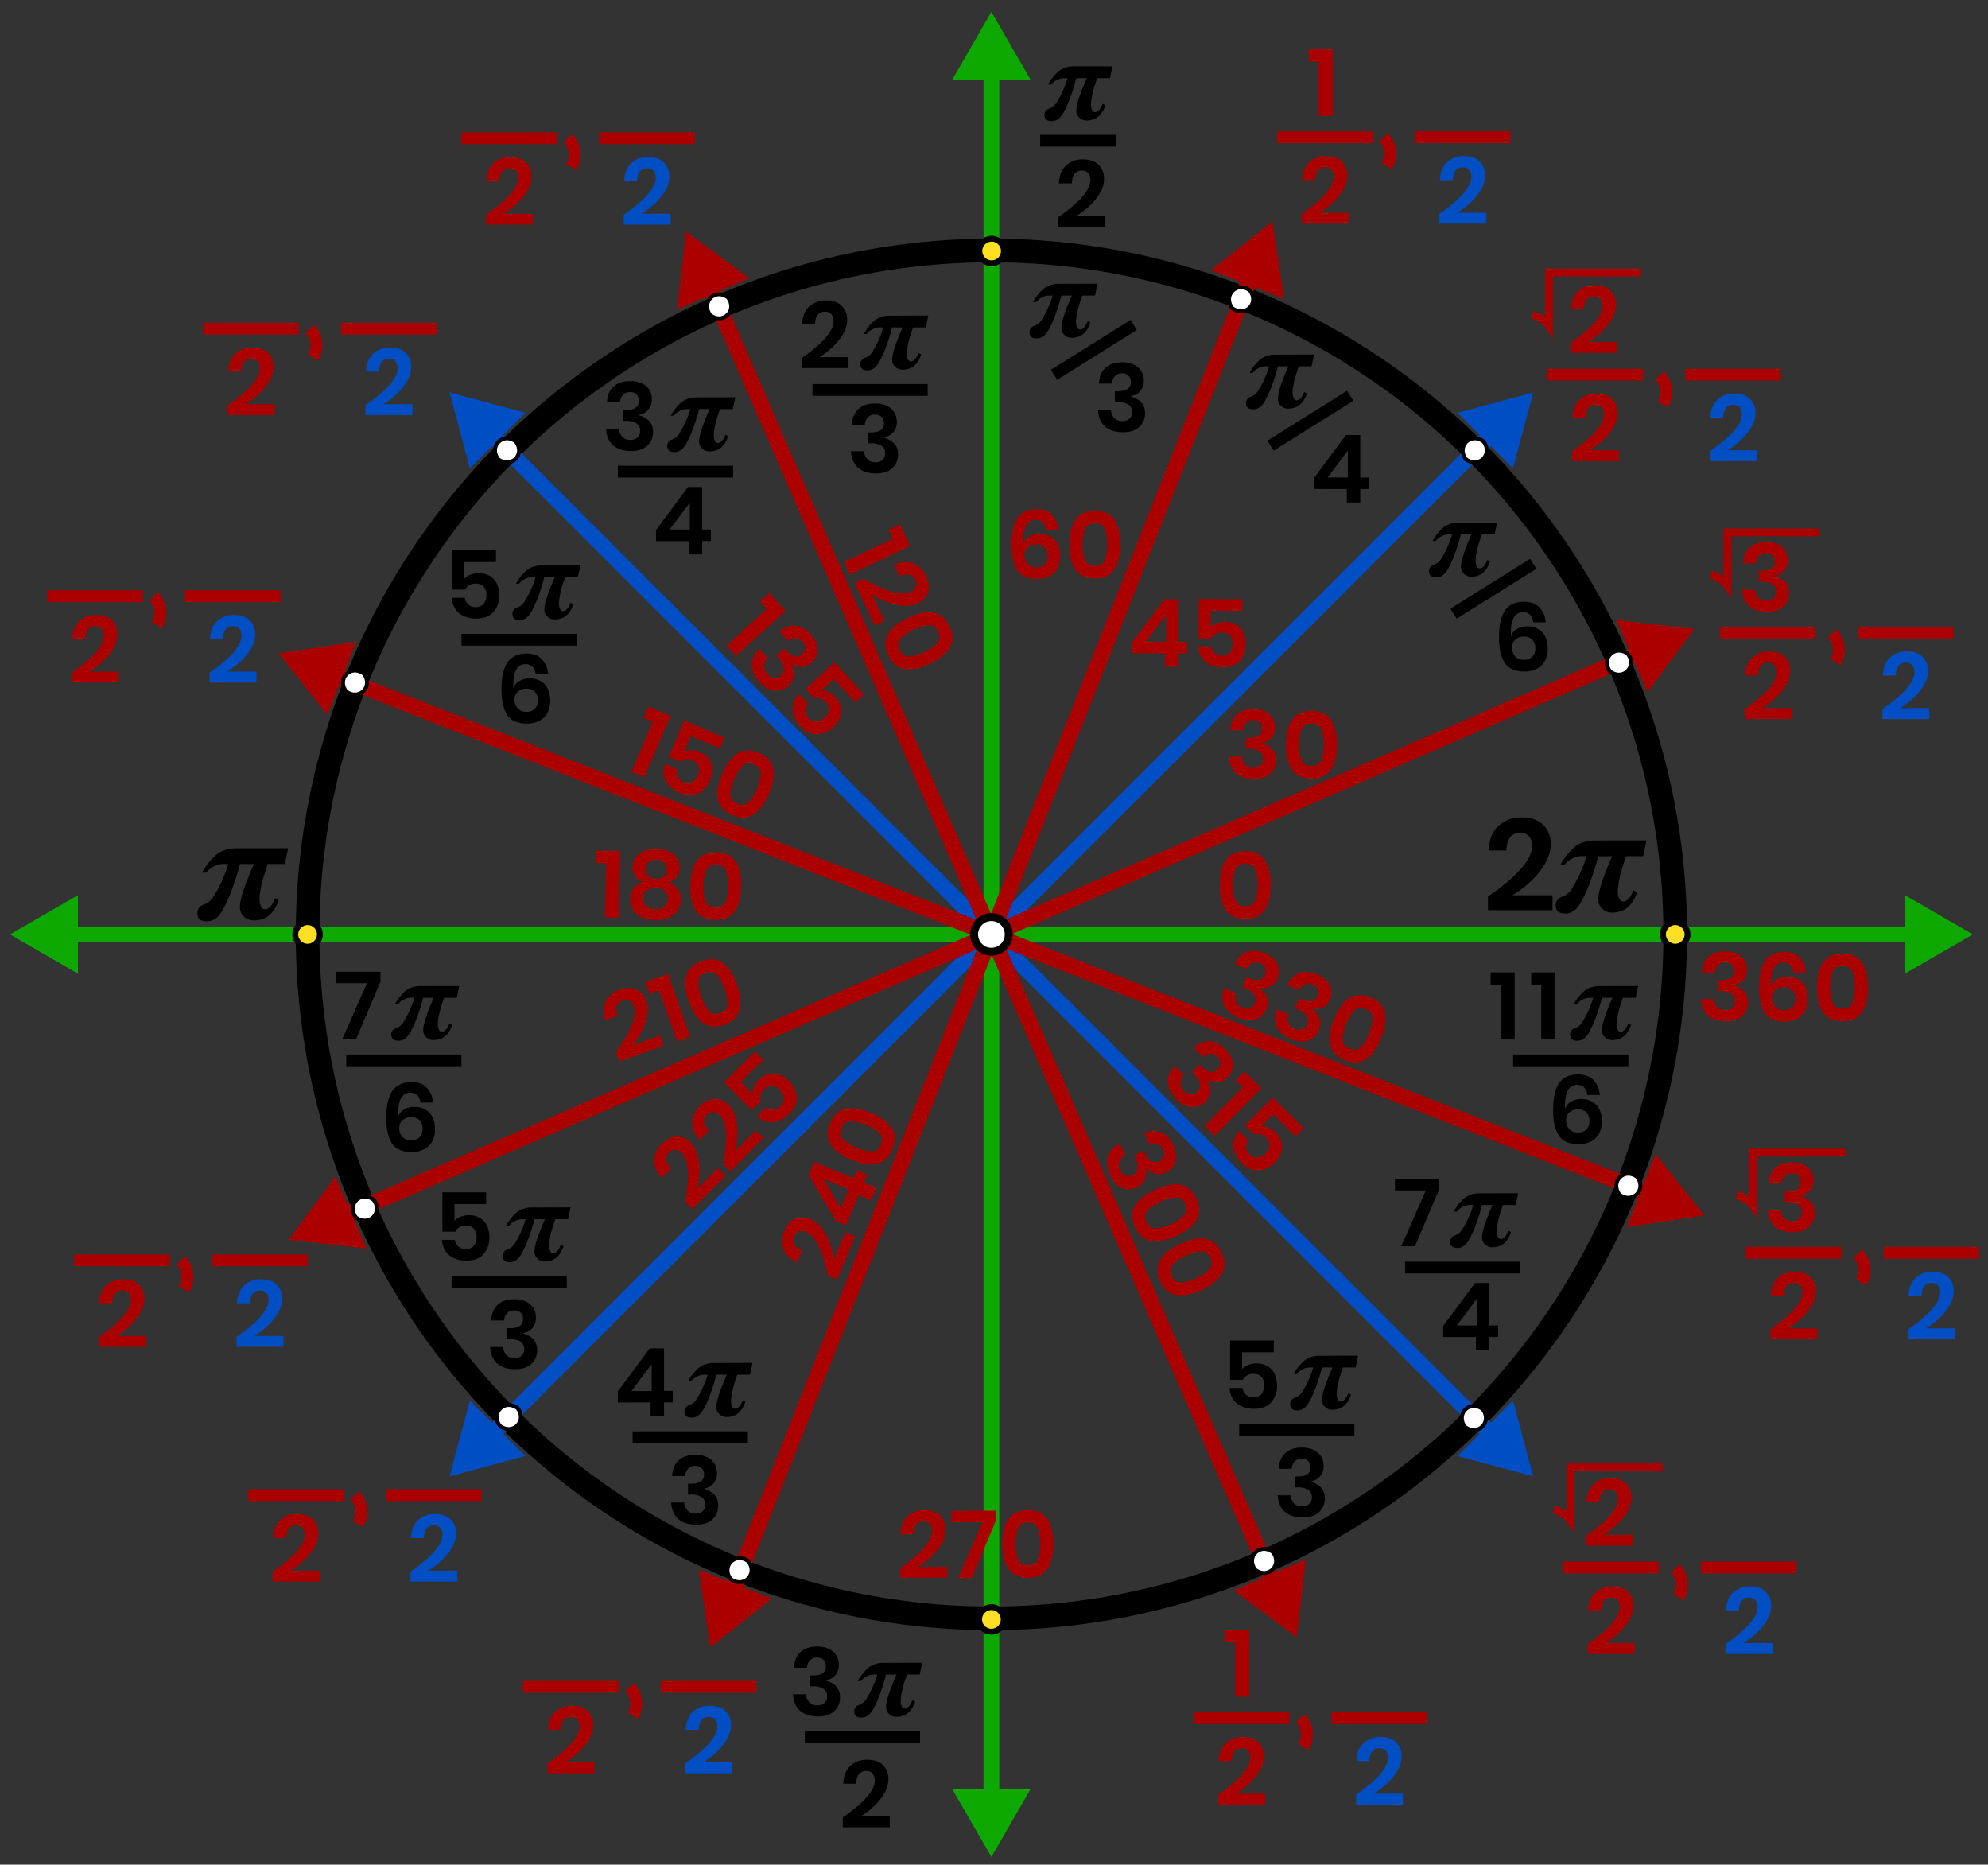 <?xml version="1.0" encoding="UTF-8"?> <svg xmlns="http://www.w3.org/2000/svg" viewBox="0 0 1010.09 947.28"><rect x="0" y="0" width="1010.09" height="947.28" fill="#333333" stroke="none"/><defs><style>.cls-1,.cls-10,.cls-2,.cls-4,.cls-6,.cls-8,.cls-9{fill:none;}.cls-1,.cls-11,.cls-12,.cls-13,.cls-8{stroke:#000;}.cls-1,.cls-10,.cls-11,.cls-12,.cls-13,.cls-2,.cls-4,.cls-6,.cls-8,.cls-9{stroke-miterlimit:10;}.cls-1{stroke-width:12px;}.cls-2{stroke:#0da800;}.cls-2,.cls-4,.cls-6{stroke-width:8px;}.cls-3{fill:#0da800;}.cls-4{stroke:#004ec4;}.cls-5{fill:#004ec4;}.cls-10,.cls-6,.cls-9{stroke:#a00;}.cls-7{fill:#a00;}.cls-8,.cls-9{stroke-width:6px;}.cls-10,.cls-12{stroke-width:4px;}.cls-11{fill:#ffdf24;stroke-width:3px;}.cls-12,.cls-13{fill:#fff;}.cls-13{stroke-width:2px;}</style></defs><title>0304-01—qu—01a</title><g id="Shape"><circle id="_Path_" data-name="&lt;Path&gt;" class="cls-1" cx="503.73" cy="474.7" r="347.45"></circle><line class="cls-2" x1="503.73" y1="34.73" x2="503.73" y2="914.67"></line><polygon class="cls-3" points="483.78 40.57 503.73 6.03 523.67 40.57 483.78 40.57"></polygon><polygon class="cls-3" points="483.78 908.83 503.73 943.37 523.67 908.83 483.78 908.83"></polygon><line class="cls-2" x1="973.7" y1="474.7" x2="33.76" y2="474.7"></line><polygon class="cls-3" points="967.86 454.75 1002.4 474.7 967.86 494.64 967.86 454.75"></polygon><polygon class="cls-3" points="39.59 454.76 5.05 474.7 39.59 494.65 39.59 454.76"></polygon><line class="cls-4" x1="758.75" y1="219.68" x2="248.71" y2="729.72"></line><polygon class="cls-5" points="740.52 209.7 779.04 199.38 768.72 237.91 740.52 209.7"></polygon><polygon class="cls-5" points="238.73 711.49 228.41 750.02 266.94 739.7 238.73 711.49"></polygon><line class="cls-4" x1="758.75" y1="729.72" x2="248.71" y2="219.68"></line><polygon class="cls-5" points="768.72 711.49 779.04 750.02 740.52 739.7 768.72 711.49"></polygon><polygon class="cls-5" points="266.94 209.71 228.41 199.38 238.73 237.91 266.94 209.71"></polygon><line class="cls-6" x1="839.25" y1="606.97" x2="168.2" y2="342.43"></line><polygon class="cls-7" points="841.13 586.27 865.95 617.49 826.5 623.38 841.13 586.27"></polygon><polygon class="cls-7" points="180.95 326.02 141.5 331.91 166.32 363.13 180.95 326.02"></polygon><line class="cls-6" x1="371.46" y1="810.22" x2="635.99" y2="139.18"></line><polygon class="cls-7" points="392.16 812.11 360.93 836.93 355.05 797.48 392.16 812.11"></polygon><polygon class="cls-7" points="652.41 151.92 646.52 112.47 615.29 137.29 652.41 151.92"></polygon><line class="cls-6" x1="647.45" y1="805.48" x2="360" y2="143.92"></line><polygon class="cls-7" points="663.42 792.17 658.89 831.8 626.83 808.07 663.42 792.17"></polygon><polygon class="cls-7" points="380.62 141.33 348.56 117.6 344.04 157.22 380.62 141.33"></polygon><line class="cls-6" x1="172.95" y1="618.42" x2="834.5" y2="330.97"></line><polygon class="cls-7" points="186.25 634.39 146.62 629.86 170.35 597.8 186.25 634.39"></polygon><polygon class="cls-7" points="837.1 351.59 860.83 319.54 821.2 315.01 837.1 351.59"></polygon></g><g id="Text"><path class="cls-7" d="M451.46,269.11l5.72-2.72,5.23,11-30.61,14.55-3-6.42,24.88-11.83Z"></path><path class="cls-7" d="M462.6,300.69a5.37,5.37,0,0,0,2.74-2.5,4.15,4.15,0,0,0-.28-3.61q-2-4.29-8-1.77l-2.82-5.94q5.54-2.32,9.78-.61a12.05,12.05,0,0,1,6.44,6.34q2.25,4.73,1,8.43a9.59,9.59,0,0,1-5.32,5.64,14,14,0,0,1-7.33,1.17,29,29,0,0,1-8.22-2A41.65,41.65,0,0,1,443,302l6.37,13.4-5,2.37L434.16,296.2l4.55-2.16Q455.88,303.89,462.6,300.69Z"></path><path class="cls-7" d="M461.33,313.89q15.52-7.38,21.08,4.33,2.95,6.2.08,10.91t-10.06,8.13q-7.24,3.44-12.7,2.69t-8.41-7Q445.77,321.29,461.33,313.89Zm8.24,17.34a20,20,0,0,0,6.67-4.58q2-2.35.4-5.69T472,317.64a25.89,25.89,0,0,0-14.48,6.88q-2,2.35-.38,5.74t4.67,3.28A20.12,20.12,0,0,0,469.57,331.24Z"></path><path class="cls-7" d="M386.13,305.59l4.67-4.28,8.24,9-25,22.91-4.8-5.23,20.3-18.63Z"></path><path class="cls-7" d="M415,327.5a8.64,8.64,0,0,1,.09,5,9,9,0,0,1-2.61,4.12,8,8,0,0,1-5.14,2.31,7.56,7.56,0,0,1-5.07-1.73l-.18.16q3.25,6.66-1.35,10.88a9.21,9.21,0,0,1-7.2,2.63q-4-.33-7.58-4.25-3.83-4.17-4-8.55t3.71-8.49l4.48,4.88a6.57,6.57,0,0,0-1.87,4,5.51,5.51,0,0,0,1.69,4.08,4.93,4.93,0,0,0,3.37,1.79,4.47,4.47,0,0,0,3.33-1.3,4.27,4.27,0,0,0,1.49-3.91,9.71,9.71,0,0,0-2.78-4.94l-.94-1,4.07-3.73.94,1q4.47,5,8,1.8a4.33,4.33,0,0,0,1.58-3.07,4.46,4.46,0,0,0-1.34-3.2,4.86,4.86,0,0,0-3.41-1.69,5.77,5.77,0,0,0-3.88,1.41l-4.48-4.88q4-3.29,8.16-2.93t7.85,4.4A13.49,13.49,0,0,1,415,327.5Z"></path><path class="cls-7" d="M434.58,356.83,423.71,345l-6.29,5.78a7.77,7.77,0,0,1,3.6.83,11.3,11.3,0,0,1,3.49,2.63,10.5,10.5,0,0,1,2.83,5.32,9.2,9.2,0,0,1-.63,5.27,13.55,13.55,0,0,1-3.36,4.61,12.21,12.21,0,0,1-8.46,3.63q-4.47,0-8.29-4.21a14.67,14.67,0,0,1-3.38-5.63,10.28,10.28,0,0,1-.16-5.65,10.91,10.91,0,0,1,2.95-5l4.45,4.84a5.87,5.87,0,0,0-1.33,3.63,5.26,5.26,0,0,0,1.56,3.58,5,5,0,0,0,4.06,1.91,7,7,0,0,0,4.27-2.06,5.76,5.76,0,0,0,2.1-3.88,5.42,5.42,0,0,0-1.66-4,6,6,0,0,0-2.83-1.84,5,5,0,0,0-3,.06L409.19,350l14.75-13.53,15,16.38Z"></path><path class="cls-7" d="M327,364.75l2.5-5.82,11.2,4.82-13.39,31.13-6.53-2.81,10.89-25.31Z"></path><path class="cls-7" d="M365.74,380.28,351,373.93l-3.38,7.85a7.76,7.76,0,0,1,3.63-.71,11.3,11.3,0,0,1,4.26,1,10.49,10.49,0,0,1,4.76,3.69,9.2,9.2,0,0,1,1.58,5.07,13.55,13.55,0,0,1-1.17,5.58,12.22,12.22,0,0,1-6.23,6.78q-4.09,1.79-9.29-.45a14.66,14.66,0,0,1-5.39-3.75,10.28,10.28,0,0,1-2.46-5.08,10.92,10.92,0,0,1,.65-5.76l6,2.6a5.88,5.88,0,0,0,.27,3.86,5.27,5.27,0,0,0,2.89,2.63,5,5,0,0,0,4.49.07,7,7,0,0,0,3-3.62,5.76,5.76,0,0,0,.33-4.41,5.42,5.42,0,0,0-3.16-3,6.06,6.06,0,0,0-3.33-.52,5,5,0,0,0-2.69,1.27l-6-2.6L347.68,366l20.42,8.78Z"></path><path class="cls-7" d="M366.89,393.16q6.79-15.79,18.7-10.66,6.31,2.71,7.26,8.14t-2.19,12.75q-3.17,7.37-7.77,10.4t-10.9.33Q360.08,409,366.89,393.16Zm17.64,7.59a20,20,0,0,0,2-7.84q-.06-3.08-3.45-4.54t-5.72.6A25.89,25.89,0,0,0,371,403.68q.06,3.08,3.5,4.56t5.67-.62A20.1,20.1,0,0,0,384.52,400.75Z"></path><path class="cls-7" d="M302.88,438.46l.14-6.33,12.19.27-.75,33.88-7.1-.16.61-27.54Z"></path><path class="cls-7" d="M322.84,435.73a9.66,9.66,0,0,1,4.15-3.32,17.22,17.22,0,0,1,13.1.29,9.65,9.65,0,0,1,4,3.5,8.21,8.21,0,0,1,1.27,4.59,8.11,8.11,0,0,1-1.45,4.7,8,8,0,0,1-4.09,2.81,10,10,0,0,1,4.56,3.44,8.7,8.7,0,0,1,1.49,5.34,9.9,9.9,0,0,1-1.81,5.75,10.46,10.46,0,0,1-4.66,3.57,18.08,18.08,0,0,1-13.2-.29,10.3,10.3,0,0,1-4.48-3.77,10,10,0,0,1-1.53-5.82,8.7,8.7,0,0,1,1.72-5.27,10,10,0,0,1,4.71-3.23,7.61,7.61,0,0,1-5.25-7.75A8.24,8.24,0,0,1,322.84,435.73Zm5.53,24.61a6.64,6.64,0,0,0,4.53,1.59,6.73,6.73,0,0,0,4.62-1.39,5.08,5.08,0,0,0,1.79-4,4.72,4.72,0,0,0-1.66-4,7.17,7.17,0,0,0-4.5-1.47,7.09,7.09,0,0,0-4.52,1.27,4.72,4.72,0,0,0-1.84,3.92A5.11,5.11,0,0,0,328.37,460.34Zm1-15.25a5.73,5.73,0,0,0,3.86,1.33,5.81,5.81,0,0,0,4-1.16,5.1,5.1,0,0,0,.13-7.13,5.76,5.76,0,0,0-3.88-1.36,5.69,5.69,0,0,0-3.89,1.19,5.1,5.1,0,0,0-.18,7.13Z"></path><path class="cls-7" d="M350.73,449.83q.38-17.18,13.34-16.89,6.86.15,9.78,4.83t2.75,12.64q-.18,8-3.3,12.55t-10,4.39Q350.35,467.06,350.73,449.83Zm19.2.42a20,20,0,0,0-1.1-8q-1.21-2.83-4.9-2.92t-5.08,2.7a25.9,25.9,0,0,0-.35,16q1.21,2.84,5,2.92t5-2.7A20.09,20.09,0,0,0,369.93,450.26Z"></path><path class="cls-7" d="M322.05,511.41a5.37,5.37,0,0,0-2.21-3,4.15,4.15,0,0,0-3.62-.09q-4.48,1.59-2.58,7.79l-6.2,2.2q-1.73-5.75.4-9.79a12,12,0,0,1,7-5.76q4.93-1.75,8.48-.13a9.58,9.58,0,0,1,5.06,5.87,14,14,0,0,1,.42,7.42,29,29,0,0,1-2.8,8,41.58,41.58,0,0,1-4.65,7.13l14-5,1.85,5.2-22.48,8L313,534.5Q324.54,518.42,322.05,511.41Z"></path><path class="cls-7" d="M330,504.87l-2.12-6,11.49-4.08,11.33,31.94-6.7,2.38-9.21-26Z"></path><path class="cls-7" d="M350,508.74q-5.75-16.19,6.47-20.53,6.47-2.29,10.86,1t7.05,10.84q2.68,7.56,1.37,12.91T368,520.64Q355.74,525,350,508.74Zm18.09-6.42a20,20,0,0,0-3.87-7.11q-2.14-2.22-5.62-1t-3.79,4.32a25.89,25.89,0,0,0,5.36,15.11q2.14,2.22,5.67,1t3.74-4.31A20.12,20.12,0,0,0,368.07,502.32Z"></path><path class="cls-7" d="M346.48,585.84a5.37,5.37,0,0,0-3.27-1.76,4.16,4.16,0,0,0-3.31,1.46q-3.37,3.35,1,8.15l-4.67,4.64q-4-4.46-3.82-9a12,12,0,0,1,3.84-8.18q3.71-3.69,7.62-3.74a9.58,9.58,0,0,1,7.08,3.15,14,14,0,0,1,3.54,6.53,29,29,0,0,1,.87,8.4,41.63,41.63,0,0,1-1.16,8.43l10.52-10.45,3.89,3.92-16.92,16.82-3.55-3.58Q351.72,591.12,346.48,585.84Z"></path><path class="cls-7" d="M365.75,566.69a5.38,5.38,0,0,0-3.27-1.76,4.16,4.16,0,0,0-3.31,1.46q-3.37,3.35,1,8.15l-4.66,4.63q-4-4.46-3.82-9a12,12,0,0,1,3.84-8.19q3.71-3.69,7.62-3.74a9.58,9.58,0,0,1,7.08,3.14,14,14,0,0,1,3.54,6.53,28.91,28.91,0,0,1,.87,8.4,41.64,41.64,0,0,1-1.16,8.43L384,574.28l3.89,3.92L371,595l-3.55-3.58Q371,572,365.75,566.69Z"></path><path class="cls-7" d="M387.8,538.35l-11.41,11.33,6,6.06a7.75,7.75,0,0,1,.69-3.63,11.29,11.29,0,0,1,2.49-3.59,10.48,10.48,0,0,1,5.2-3,9.2,9.2,0,0,1,5.29.42,13.56,13.56,0,0,1,4.74,3.17,12.22,12.22,0,0,1,4,8.31q.14,4.46-3.88,8.46a14.66,14.66,0,0,1-5.49,3.6,10.26,10.26,0,0,1-5.63.39,10.92,10.92,0,0,1-5.1-2.75l4.66-4.63a5.87,5.87,0,0,0,3.68,1.18,5.26,5.26,0,0,0,3.52-1.7,5,5,0,0,0,1.74-4.13,7,7,0,0,0-2.23-4.18,5.76,5.76,0,0,0-4-1.95,5.42,5.42,0,0,0-3.94,1.82,6,6,0,0,0-1.72,2.9,5,5,0,0,0,.18,3L381.95,564l-14.11-14.2,15.76-15.67Z"></path><path class="cls-7" d="M409.7,625.93a5.38,5.38,0,0,0-3.69-.38,4.16,4.16,0,0,0-2.51,2.62q-1.84,4.38,4,7.16L405,641.39q-5.42-2.59-7-6.88a12.05,12.05,0,0,1,.43-9q2-4.82,5.61-6.36a9.59,9.59,0,0,1,7.75.21,14,14,0,0,1,5.76,4.68,28.93,28.93,0,0,1,4,7.44,41.59,41.59,0,0,1,2.14,8.24L429.46,626l5.09,2.14-9.23,22-4.65-2Q416.56,628.81,409.7,625.93Z"></path><path class="cls-7" d="M429.85,622.47l-5.18-2.17-13.86-23.41,2.81-6.68,19.92,8.36,1.71-4.07,5.4,2.27-1.71,4.07,6.29,2.64-2.64,6.29-6.29-2.64Zm-11.36-23.41,8.64,14.77,4-9.47Z"></path><path class="cls-7" d="M432.5,589.22q-15.84-6.65-10.83-18.6,2.66-6.33,8.08-7.33t12.77,2.08q7.39,3.1,10.47,7.68t.42,10.9Q448.39,595.89,432.5,589.22Zm7.43-17.7a19.94,19.94,0,0,0-7.86-1.92q-3.08.08-4.51,3.49t.65,5.71A25.89,25.89,0,0,0,443,585q3.08-.08,4.53-3.54t-.67-5.67A20.13,20.13,0,0,0,439.94,571.52Z"></path><path class="cls-7" d="M473.54,777.79a5.38,5.38,0,0,0-1.1-3.55,4.16,4.16,0,0,0-3.39-1.28q-4.75,0-5,6.51l-6.58,0q.25-6,3.6-9.12a12,12,0,0,1,8.48-3.15q5.23,0,8.06,2.67a9.59,9.59,0,0,1,2.85,7.21,14,14,0,0,1-2,7.14,29,29,0,0,1-5.27,6.61,41.74,41.74,0,0,1-6.74,5.2l14.83-.09,0,5.52-23.86.14,0-5Q473.58,785.23,473.54,777.79Z"></path><path class="cls-7" d="M506,772.51l-12.22,29.21-7,0,12.36-28.44-15.7.09,0-5.81,22.56-.13Z"></path><path class="cls-7" d="M509.34,784.39q-.1-17.18,12.86-17.26,6.86,0,9.91,4.55t3.1,12.56q0,8-3,12.64t-9.86,4.67Q509.44,801.63,509.34,784.39Zm19.2-.11a20,20,0,0,0-1.32-8q-1.29-2.8-5-2.78t-5,2.84a25.9,25.9,0,0,0,.09,16q1.29,2.8,5,2.78t5-2.84A20.12,20.12,0,0,0,528.54,784.28Z"></path><path class="cls-7" d="M597.56,587.71a8.64,8.64,0,0,1-1.42,4.79,9,9,0,0,1-3.73,3.14,8,8,0,0,1-5.6.65,7.56,7.56,0,0,1-4.31-3.18l-.22.1q1.09,7.33-4.57,10a9.2,9.2,0,0,1-7.65.34q-3.7-1.51-5.94-6.34-2.39-5.14-1.27-9.37t6.1-7l2.8,6a6.56,6.56,0,0,0-3,3.28,5.51,5.51,0,0,0,.38,4.4,4.92,4.92,0,0,0,2.67,2.73,4.46,4.46,0,0,0,3.57-.23,4.27,4.27,0,0,0,2.6-3.28,9.7,9.7,0,0,0-1.16-5.55l-.59-1.26,5-2.33.59,1.26q2.75,6.13,7.06,4.13a4.33,4.33,0,0,0,2.43-2.46,4.46,4.46,0,0,0-.31-3.46,4.85,4.85,0,0,0-2.74-2.64,5.77,5.77,0,0,0-4.13.18l-2.8-6q4.82-1.93,8.66-.33t6.15,6.56A13.5,13.5,0,0,1,597.56,587.71Z"></path><path class="cls-7" d="M586.87,604.43q15.58-7.26,21,4.49,2.9,6.22,0,10.91t-10.12,8.05q-7.27,3.39-12.72,2.59t-8.35-7Q571.25,611.7,586.87,604.43Zm8.11,17.4a20,20,0,0,0,6.71-4.53q2-2.34.45-5.69t-4.66-3.36A25.91,25.91,0,0,0,582.93,615q-2,2.34-.43,5.73t4.64,3.32A20.12,20.12,0,0,0,595,621.83Z"></path><path class="cls-7" d="M599.68,631.92q15.58-7.26,21,4.49,2.9,6.22,0,10.91t-10.12,8.05q-7.27,3.39-12.72,2.59t-8.35-7Q584.06,639.2,599.68,631.92Zm8.11,17.4a20,20,0,0,0,6.71-4.53q2-2.34.45-5.69t-4.66-3.36a25.88,25.88,0,0,0-14.53,6.77q-2,2.34-.43,5.73t4.64,3.32A20.1,20.1,0,0,0,607.79,649.33Z"></path><path class="cls-7" d="M625.89,538a8.63,8.63,0,0,1,.35,5,8.94,8.94,0,0,1-2.39,4.25,8,8,0,0,1-5,2.57,7.56,7.56,0,0,1-5.15-1.47l-.17.17q3.58,6.48-.79,10.94a9.21,9.21,0,0,1-7.05,3q-4-.12-7.79-3.85-4-4-4.47-8.33t3.27-8.67l4.72,4.64a6.56,6.56,0,0,0-1.66,4.12,5.51,5.51,0,0,0,1.9,4,4.92,4.92,0,0,0,3.46,1.62,4.46,4.46,0,0,0,3.26-1.47,4.27,4.27,0,0,0,1.29-4,9.7,9.7,0,0,0-3-4.79l-1-1,3.87-3.94,1,1q4.73,4.78,8.06,1.39A4.33,4.33,0,0,0,620,540a4.46,4.46,0,0,0-1.5-3.13,4.85,4.85,0,0,0-3.49-1.51,5.77,5.77,0,0,0-3.8,1.61l-4.72-4.64q3.84-3.5,8-3.35t8.06,4A13.48,13.48,0,0,1,625.89,538Z"></path><path class="cls-7" d="M627.76,548.81l4.44-4.52,8.7,8.55L617.14,577l-5.07-5,19.31-19.65Z"></path><path class="cls-7" d="M658.29,577.33l-11.47-11.27-6,6.09a7.78,7.78,0,0,1,3.64.65,11.3,11.3,0,0,1,3.62,2.45,10.49,10.49,0,0,1,3.1,5.17,9.19,9.19,0,0,1-.36,5.3,13.54,13.54,0,0,1-3.12,4.78,12.22,12.22,0,0,1-8.26,4.06q-4.46.19-8.5-3.78a14.68,14.68,0,0,1-3.66-5.45,10.27,10.27,0,0,1-.46-5.63,10.93,10.93,0,0,1,2.69-5.13l4.69,4.61a5.86,5.86,0,0,0-1.14,3.69,5.26,5.26,0,0,0,1.74,3.5,5,5,0,0,0,4.15,1.7,7,7,0,0,0,4.16-2.28,5.76,5.76,0,0,0,1.9-4,5.42,5.42,0,0,0-1.87-3.92,6,6,0,0,0-2.92-1.69,5,5,0,0,0-3,.21l-4.69-4.61,14-14.27,15.85,15.58Z"></path><path class="cls-7" d="M647.48,487.52a8.64,8.64,0,0,1,2.23,4.47,9,9,0,0,1-.58,4.84,8,8,0,0,1-3.65,4.3,7.55,7.55,0,0,1-5.32.62l-.09.22q5.79,4.62,3.46,10.4a9.2,9.2,0,0,1-5.37,5.47q-3.73,1.42-8.67-.58-5.25-2.12-7.32-6t-.3-9.26l6.14,2.48a6.56,6.56,0,0,0,0,4.44,5.51,5.51,0,0,0,3.28,3,4.92,4.92,0,0,0,3.81.17,4.47,4.47,0,0,0,2.45-2.61,4.27,4.27,0,0,0-.33-4.17,9.71,9.71,0,0,0-4.63-3.27l-1.29-.52,2.07-5.12,1.29.52q6.19,2.61,8-1.8a4.33,4.33,0,0,0,.1-3.45,4.46,4.46,0,0,0-2.58-2.31,4.86,4.86,0,0,0-3.81-.06,5.77,5.77,0,0,0-2.9,2.95l-6.14-2.48q2.21-4.7,6.11-6.15t9,.6A13.48,13.48,0,0,1,647.48,487.52Z"></path><path class="cls-7" d="M674.14,498.29a8.63,8.63,0,0,1,2.23,4.47,9,9,0,0,1-.58,4.84,8,8,0,0,1-3.65,4.3,7.55,7.55,0,0,1-5.32.62l-.09.22q5.79,4.62,3.46,10.4a9.21,9.21,0,0,1-5.37,5.47q-3.73,1.42-8.67-.58-5.25-2.12-7.32-6t-.3-9.26l6.14,2.48a6.56,6.56,0,0,0,0,4.44,5.52,5.52,0,0,0,3.28,3,4.93,4.93,0,0,0,3.81.17,4.46,4.46,0,0,0,2.45-2.61,4.27,4.27,0,0,0-.33-4.17,9.71,9.71,0,0,0-4.63-3.27l-1.29-.52,2.07-5.12,1.29.52q6.19,2.61,8-1.8a4.32,4.32,0,0,0,.1-3.45,4.46,4.46,0,0,0-2.58-2.31,4.86,4.86,0,0,0-3.81-.06,5.78,5.78,0,0,0-2.9,2.95L654,500.51q2.21-4.7,6.11-6.15t9,.6A13.48,13.48,0,0,1,674.14,498.29Z"></path><path class="cls-7" d="M677.73,517.8q6.44-15.93,18.45-11.08,6.36,2.57,7.44,8t-1.91,12.79q-3,7.43-7.53,10.57t-10.89.57Q671.27,533.78,677.73,517.8Zm17.8,7.19a19.94,19.94,0,0,0,1.81-7.89q-.13-3.08-3.55-4.46t-5.7.72a25.9,25.9,0,0,0-6,14.87q.13,3.08,3.6,4.48t5.66-.74A20.1,20.1,0,0,0,695.53,525Z"></path><path class="cls-7" d="M619.76,449.53q.09-17.18,13-17.12,6.86,0,9.86,4.66t3,12.59q0,8-3.09,12.61t-9.91,4.56Q619.68,466.77,619.76,449.53Zm19.2.1a19.94,19.94,0,0,0-1.23-8q-1.26-2.81-5-2.83t-5,2.78a25.9,25.9,0,0,0-.08,16q1.26,2.82,5,2.83t5-2.78A20.11,20.11,0,0,0,639,449.63Z"></path><path class="cls-7" d="M642.86,361.47a8.64,8.64,0,0,1,3.73,3.33,9,9,0,0,1,1.25,4.71,8,8,0,0,1-1.8,5.34,7.56,7.56,0,0,1-4.72,2.54v.24q7.09,2.15,7.06,8.39a9.2,9.2,0,0,1-3,7.07q-2.94,2.7-8.27,2.67-5.66,0-9-2.85t-3.7-8.49l6.62,0a6.56,6.56,0,0,0,1.68,4.11,5.51,5.51,0,0,0,4.14,1.53,4.91,4.91,0,0,0,3.61-1.25,4.46,4.46,0,0,0,1.31-3.33,4.27,4.27,0,0,0-1.85-3.75,9.71,9.71,0,0,0-5.51-1.32H633l0-5.52h1.39q6.72.13,6.74-4.62A4.33,4.33,0,0,0,640,367a4.46,4.46,0,0,0-3.26-1.19,4.86,4.86,0,0,0-3.56,1.35,5.78,5.78,0,0,0-1.6,3.81L625,371q.31-5.18,3.4-8t8.56-2.76A13.49,13.49,0,0,1,642.86,361.47Z"></path><path class="cls-7" d="M653.4,378.28q.09-17.18,13-17.12,6.86,0,9.86,4.66t3,12.59q0,8-3.09,12.61t-9.91,4.56Q653.32,395.51,653.4,378.28Zm19.2.1a19.94,19.94,0,0,0-1.23-8q-1.26-2.81-5-2.83t-5,2.78a25.9,25.9,0,0,0-.08,16q1.26,2.82,5,2.83t5-2.78A20.1,20.1,0,0,0,672.6,378.38Z"></path><path class="cls-7" d="M575.25,331.87l0-5.62,16.34-21.76,7.25,0-.11,21.6,4.42,0,0,5.86-4.42,0,0,6.82-6.82,0,0-6.82Zm17.28-19.45L582.19,326l10.27.05Z"></path><path class="cls-7" d="M631.28,310.36l-16.08-.08,0,8.54a7.77,7.77,0,0,1,3.06-2.07,11.31,11.31,0,0,1,4.3-.77,10.49,10.49,0,0,1,5.82,1.54,9.19,9.19,0,0,1,3.44,4,13.56,13.56,0,0,1,1.1,5.6,12.22,12.22,0,0,1-3.09,8.67q-3.07,3.25-8.73,3.22a14.67,14.67,0,0,1-6.43-1.35,10.27,10.27,0,0,1-4.25-3.72,10.93,10.93,0,0,1-1.65-5.55l6.58,0a5.87,5.87,0,0,0,1.76,3.44,5.27,5.27,0,0,0,3.69,1.29,5,5,0,0,0,4.16-1.68A7,7,0,0,0,626.3,327a5.76,5.76,0,0,0-1.42-4.18,5.41,5.41,0,0,0-4.07-1.51,6,6,0,0,0-3.27.82,5,5,0,0,0-2,2.22l-6.58,0,.1-20,22.22.11Z"></path><path class="cls-7" d="M526.29,264.09a5.14,5.14,0,0,0-4.91,2.93q-1.55,2.94-1.39,9.23a6.72,6.72,0,0,1,3-3.66,9.76,9.76,0,0,1,5.21-1.34,10.12,10.12,0,0,1,7.69,3q2.79,3,2.77,8.39a12.75,12.75,0,0,1-1.37,5.94,9.75,9.75,0,0,1-4,4.06,13.07,13.07,0,0,1-6.46,1.46q-7.39,0-10.15-4.64t-2.72-12.66q0-9.26,3.07-13.71t9.74-4.41q5.14,0,7.86,3a12.09,12.09,0,0,1,3.08,7.5l-6.34,0Q530.61,264.11,526.29,264.09Zm-4.22,22.42a5.82,5.82,0,0,0,4.58,1.78,5.58,5.58,0,0,0,4.14-1.51,5.78,5.78,0,0,0,1.56-4.26,5.93,5.93,0,0,0-1.54-4.42,5.73,5.73,0,0,0-4.19-1.56,6.57,6.57,0,0,0-4.28,1.42,5,5,0,0,0-1.8,4.12A6.43,6.43,0,0,0,522.07,286.51Z"></path><path class="cls-7" d="M543.36,276.61q.09-17.18,13-17.12,6.86,0,9.86,4.66t3,12.59q0,8-3.09,12.61t-9.91,4.56Q543.27,293.85,543.36,276.61Zm19.2.1a19.94,19.94,0,0,0-1.23-8q-1.26-2.81-5-2.83t-5,2.78a25.9,25.9,0,0,0-.08,16q1.26,2.81,5,2.83t5-2.78A20.1,20.1,0,0,0,562.56,276.71Z"></path><line class="cls-8" x1="535.54" y1="190.42" x2="576.03" y2="165.08"></line><path d="M576.16,185.28a8.64,8.64,0,0,1,3.74,3.31,9,9,0,0,1,1.27,4.7,8,8,0,0,1-1.78,5.35,7.55,7.55,0,0,1-4.7,2.57v.24q7.1,2.11,7.1,8.35a9.2,9.2,0,0,1-2.93,7.08q-2.93,2.71-8.26,2.71-5.66,0-9-2.81t-3.74-8.47h6.62a6.56,6.56,0,0,0,1.7,4.1,5.51,5.51,0,0,0,4.15,1.51,4.92,4.92,0,0,0,3.6-1.27,4.46,4.46,0,0,0,1.3-3.34,4.27,4.27,0,0,0-1.87-3.74,9.7,9.7,0,0,0-5.52-1.3h-1.39v-5.52h1.39q6.72.1,6.72-4.66a4.33,4.33,0,0,0-1.2-3.24,4.46,4.46,0,0,0-3.26-1.18,4.85,4.85,0,0,0-3.55,1.37,5.77,5.77,0,0,0-1.58,3.82h-6.62q.29-5.18,3.36-8t8.54-2.81A13.48,13.48,0,0,1,576.16,185.28Z"></path><path d="M557.64,144.13l-1.26,6H549.9q-3.18,8.82-3.18,13.62a5.86,5.86,0,0,0,.54,2.49,1.67,1.67,0,0,0,1.5,1.17q2.22,0,3.9-4.26l1.38.72q-2.58,7.74-9.42,7.74a5.18,5.18,0,0,1-3.87-1.5,4.82,4.82,0,0,1-1.47-3.48q0-4.44,5.34-16.5h-5.34a91.48,91.48,0,0,1-2.76,8.94,55.35,55.35,0,0,1-3.84,8.7q-2.4,4.2-5.94,4.2t-3.66-3.06a3.35,3.35,0,0,1,2.52-3.36,7.58,7.58,0,0,0,4.08-3.72,51.68,51.68,0,0,0,5.16-11.7h-2.1a7.48,7.48,0,0,0-3.45,1,7.61,7.61,0,0,0-2.79,2.34h-1.62a23.19,23.19,0,0,1,5.67-7,12.31,12.31,0,0,1,7.71-2.28Z"></path><line class="cls-8" x1="645.54" y1="226.4" x2="686.03" y2="201.07"></line><path d="M667.66,248.43v-5.62L683.88,221h7.25v21.6h4.42v5.86h-4.42v6.82h-6.82v-6.82Zm17.18-19.54-10.27,13.68h10.27Z"></path><path d="M667.64,180.11l-1.26,6H659.9q-3.18,8.82-3.18,13.62a5.86,5.86,0,0,0,.54,2.49,1.67,1.67,0,0,0,1.5,1.17q2.22,0,3.9-4.26l1.38.72q-2.58,7.74-9.42,7.74a5.18,5.18,0,0,1-3.87-1.5,4.82,4.82,0,0,1-1.47-3.48q0-4.44,5.34-16.5h-5.34a91.48,91.48,0,0,1-2.76,8.94,55.35,55.35,0,0,1-3.84,8.7q-2.4,4.2-5.94,4.2t-3.66-3.06a3.35,3.35,0,0,1,2.52-3.36,7.58,7.58,0,0,0,4.08-3.72,51.68,51.68,0,0,0,5.16-11.7h-2.1a7.48,7.48,0,0,0-3.45,1,7.61,7.61,0,0,0-2.79,2.34h-1.62a23.19,23.19,0,0,1,5.67-7,12.31,12.31,0,0,1,7.71-2.28Z"></path><line class="cls-8" x1="738.55" y1="311.77" x2="779.04" y2="286.44"></line><path d="M773.92,311a5.14,5.14,0,0,0-4.9,3q-1.54,3-1.34,9.24a6.72,6.72,0,0,1,3-3.67,9.76,9.76,0,0,1,5.21-1.37,10.12,10.12,0,0,1,7.7,3q2.81,3,2.81,8.38a12.75,12.75,0,0,1-1.34,6,9.75,9.75,0,0,1-4,4.08,13.06,13.06,0,0,1-6.46,1.49q-7.39,0-10.18-4.58t-2.78-12.65q0-9.26,3-13.73t9.72-4.46q5.14,0,7.87,2.93a12.1,12.1,0,0,1,3.12,7.49H779Q778.23,311,773.92,311Zm-4.1,22.44a5.82,5.82,0,0,0,4.58,1.75,5.58,5.58,0,0,0,4.13-1.54,5.77,5.77,0,0,0,1.54-4.27,5.93,5.93,0,0,0-1.56-4.42,5.73,5.73,0,0,0-4.2-1.54,6.57,6.57,0,0,0-4.27,1.44,5,5,0,0,0-1.78,4.13A6.43,6.43,0,0,0,769.81,333.4Z"></path><path d="M760.65,265.48l-1.26,6h-6.48q-3.18,8.82-3.18,13.62a5.86,5.86,0,0,0,.54,2.49,1.67,1.67,0,0,0,1.5,1.17q2.22,0,3.9-4.26l1.38.72q-2.58,7.74-9.42,7.74a5.18,5.18,0,0,1-3.87-1.5,4.82,4.82,0,0,1-1.47-3.48q0-4.44,5.34-16.5h-5.34a91.48,91.48,0,0,1-2.76,8.94,55.35,55.35,0,0,1-3.84,8.7q-2.4,4.2-5.94,4.2t-3.66-3.06a3.35,3.35,0,0,1,2.52-3.36,7.58,7.58,0,0,0,4.08-3.72,51.68,51.68,0,0,0,5.16-11.7h-2.1a7.48,7.48,0,0,0-3.45,1,7.61,7.61,0,0,0-2.79,2.34h-1.62a23.19,23.19,0,0,1,5.67-7,12.31,12.31,0,0,1,7.71-2.28Z"></path><path d="M778.43,429.79a7.4,7.4,0,0,0-1.49-4.88,5.72,5.72,0,0,0-4.65-1.78q-6.53,0-6.93,8.91h-9q.4-8.25,5-12.51A16.57,16.57,0,0,1,773,415.27q7.19,0,11.05,3.73a13.17,13.17,0,0,1,3.86,9.93,19.3,19.3,0,0,1-2.87,9.8,39.78,39.78,0,0,1-7.29,9,57.29,57.29,0,0,1-9.31,7.09h20.39v7.59h-32.8v-6.93Q778.43,440,778.43,429.79Z"></path><path d="M836.57,426.94l-1.68,8h-8.64Q822,446.7,822,453.1a7.83,7.83,0,0,0,.72,3.32,2.22,2.22,0,0,0,2,1.56q3,0,5.2-5.68l1.84,1q-3.44,10.32-12.56,10.32a6.9,6.9,0,0,1-5.16-2,6.42,6.42,0,0,1-2-4.64q0-5.92,7.12-22h-7.12a122.06,122.06,0,0,1-3.68,11.92,73.92,73.92,0,0,1-5.12,11.6q-3.2,5.6-7.92,5.6-4.88,0-4.88-4.08a4.47,4.47,0,0,1,3.36-4.48,10.1,10.1,0,0,0,5.44-5,68.92,68.92,0,0,0,6.88-15.6h-2.8a10,10,0,0,0-4.6,1.28,10.15,10.15,0,0,0-3.72,3.12h-2.16a30.94,30.94,0,0,1,7.56-9.36q4-3,10.28-3Z"></path><line class="cls-8" x1="768.81" y1="538.69" x2="827.35" y2="538.69"></line><path d="M801.42,551.13a5.14,5.14,0,0,0-4.9,3q-1.54,3-1.34,9.24a6.72,6.72,0,0,1,3-3.67,9.76,9.76,0,0,1,5.21-1.37,10.12,10.12,0,0,1,7.7,3q2.81,3,2.81,8.38a12.75,12.75,0,0,1-1.34,6,9.74,9.74,0,0,1-4,4.08,13.06,13.06,0,0,1-6.46,1.49q-7.39,0-10.18-4.58t-2.78-12.65q0-9.26,3-13.73t9.72-4.46q5.14,0,7.87,2.93a12.09,12.09,0,0,1,3.12,7.49h-6.34Q805.74,551.13,801.42,551.13Zm-4.1,22.44a5.82,5.82,0,0,0,4.58,1.75,5.57,5.57,0,0,0,4.13-1.54,5.77,5.77,0,0,0,1.54-4.27A5.93,5.93,0,0,0,806,565.1a5.73,5.73,0,0,0-4.2-1.54,6.57,6.57,0,0,0-4.27,1.44,5,5,0,0,0-1.78,4.13A6.42,6.42,0,0,0,797.32,573.57Z"></path><path d="M757.4,500.3V494H769.6v33.89h-7.1V500.3Z"></path><path d="M778,500.3V494h12.19v33.89h-7.1V500.3Z"></path><path d="M832.31,500.91l-1.26,6h-6.48q-3.18,8.82-3.18,13.62a5.88,5.88,0,0,0,.54,2.49,1.67,1.67,0,0,0,1.5,1.17q2.22,0,3.9-4.26l1.38.72q-2.58,7.74-9.42,7.74a5.18,5.18,0,0,1-3.87-1.5,4.82,4.82,0,0,1-1.47-3.48q0-4.44,5.34-16.5h-5.34a91.48,91.48,0,0,1-2.76,8.94,55.44,55.44,0,0,1-3.84,8.7q-2.4,4.2-5.94,4.2t-3.66-3.06a3.35,3.35,0,0,1,2.52-3.36,7.58,7.58,0,0,0,4.08-3.72,51.67,51.67,0,0,0,5.16-11.7h-2.1a7.48,7.48,0,0,0-3.45,1,7.61,7.61,0,0,0-2.79,2.34h-1.62a23.22,23.22,0,0,1,5.67-7,12.31,12.31,0,0,1,7.71-2.28Z"></path><line class="cls-8" x1="713.92" y1="643.95" x2="772.46" y2="643.95"></line><path d="M733.28,679.24v-5.62l16.22-21.84h7.25v21.6h4.42v5.86h-4.42v6.82h-6.82v-6.82Zm17.18-19.54L740.2,673.38h10.27Z"></path><path d="M731.31,604l-12.38,29.14h-7l12.53-28.37h-15.7v-5.81h22.56Z"></path><path d="M771.37,606.17l-1.26,6h-6.48q-3.18,8.82-3.18,13.62a5.88,5.88,0,0,0,.54,2.49,1.67,1.67,0,0,0,1.5,1.17q2.22,0,3.9-4.26l1.38.72q-2.58,7.74-9.42,7.74a5.18,5.18,0,0,1-3.87-1.5,4.82,4.82,0,0,1-1.47-3.48q0-4.44,5.34-16.5H753a91.48,91.48,0,0,1-2.76,8.94,55.44,55.44,0,0,1-3.84,8.7q-2.4,4.2-5.94,4.2t-3.66-3.06a3.35,3.35,0,0,1,2.52-3.36,7.58,7.58,0,0,0,4.08-3.72,51.67,51.67,0,0,0,5.16-11.7h-2.1a7.48,7.48,0,0,0-3.45,1,7.61,7.61,0,0,0-2.79,2.34h-1.62a23.22,23.22,0,0,1,5.67-7,12.31,12.31,0,0,1,7.71-2.28Z"></path><line class="cls-8" x1="629.62" y1="726.5" x2="688.16" y2="726.5"></line><path d="M667.49,736.61a8.63,8.63,0,0,1,3.74,3.31,8.94,8.94,0,0,1,1.27,4.7,8,8,0,0,1-1.78,5.35,7.55,7.55,0,0,1-4.7,2.57v.24q7.1,2.11,7.1,8.35a9.2,9.2,0,0,1-2.93,7.08q-2.93,2.71-8.26,2.71-5.66,0-9-2.81t-3.74-8.47h6.62a6.56,6.56,0,0,0,1.7,4.1,5.51,5.51,0,0,0,4.15,1.51,4.92,4.92,0,0,0,3.6-1.27,4.47,4.47,0,0,0,1.3-3.34,4.27,4.27,0,0,0-1.87-3.74,9.7,9.7,0,0,0-5.52-1.3h-1.39V750.1h1.39q6.72.1,6.72-4.66a4.33,4.33,0,0,0-1.2-3.24,4.46,4.46,0,0,0-3.26-1.18,4.86,4.86,0,0,0-3.55,1.37,5.78,5.78,0,0,0-1.58,3.82h-6.62q.29-5.18,3.36-8t8.54-2.81A13.48,13.48,0,0,1,667.49,736.61Z"></path><path d="M647.18,687H631.1v8.54a7.76,7.76,0,0,1,3-2.09,11.3,11.3,0,0,1,4.3-.79,10.5,10.5,0,0,1,5.83,1.51,9.19,9.19,0,0,1,3.46,4,13.56,13.56,0,0,1,1.13,5.59,12.22,12.22,0,0,1-3,8.69q-3,3.27-8.71,3.26a14.66,14.66,0,0,1-6.43-1.32,10.27,10.27,0,0,1-4.27-3.7,10.92,10.92,0,0,1-1.68-5.54h6.58a5.87,5.87,0,0,0,1.78,3.43,5.26,5.26,0,0,0,3.7,1.27,5,5,0,0,0,4.15-1.7,7,7,0,0,0,1.37-4.54,5.76,5.76,0,0,0-1.44-4.18,5.42,5.42,0,0,0-4.08-1.49,6,6,0,0,0-3.26.84,5,5,0,0,0-2,2.23H625v-20h22.22Z"></path><path d="M690.07,688.71l-1.26,6h-6.48q-3.18,8.82-3.18,13.62a5.88,5.88,0,0,0,.54,2.49,1.67,1.67,0,0,0,1.5,1.17q2.22,0,3.9-4.26l1.38.72q-2.58,7.74-9.42,7.74a5.18,5.18,0,0,1-3.87-1.5,4.82,4.82,0,0,1-1.47-3.48q0-4.44,5.34-16.5h-5.34a91.48,91.48,0,0,1-2.76,8.94,55.44,55.44,0,0,1-3.84,8.7q-2.4,4.2-5.94,4.2t-3.66-3.06a3.35,3.35,0,0,1,2.52-3.36,7.58,7.58,0,0,0,4.08-3.72,51.67,51.67,0,0,0,5.16-11.7h-2.1a7.48,7.48,0,0,0-3.45,1,7.61,7.61,0,0,0-2.79,2.34h-1.62a23.22,23.22,0,0,1,5.67-7,12.31,12.31,0,0,1,7.71-2.28Z"></path><line class="cls-8" x1="408.93" y1="882.5" x2="467.47" y2="882.5"></line><path d="M444.47,904.55a5.38,5.38,0,0,0-1.08-3.55,4.16,4.16,0,0,0-3.38-1.3q-4.75,0-5,6.48h-6.58q.29-6,3.65-9.1a12,12,0,0,1,8.5-3.1q5.23,0,8,2.71a9.58,9.58,0,0,1,2.81,7.22,14,14,0,0,1-2.09,7.13,29,29,0,0,1-5.3,6.58,41.64,41.64,0,0,1-6.77,5.16h14.83v5.52H428.2v-5Q444.47,912,444.47,904.55Z"></path><path d="M421.19,837.67a8.64,8.64,0,0,1,3.74,3.31,9,9,0,0,1,1.27,4.7,8,8,0,0,1-1.78,5.35,7.55,7.55,0,0,1-4.7,2.57v.24q7.1,2.11,7.1,8.35a9.2,9.2,0,0,1-2.93,7.08Q421,872,415.64,872q-5.66,0-9-2.81t-3.74-8.47h6.62a6.56,6.56,0,0,0,1.7,4.1,5.51,5.51,0,0,0,4.15,1.51,4.92,4.92,0,0,0,3.6-1.27,4.47,4.47,0,0,0,1.3-3.34,4.27,4.27,0,0,0-1.87-3.74,9.7,9.7,0,0,0-5.52-1.3h-1.39v-5.52h1.39q6.72.1,6.72-4.66a4.33,4.33,0,0,0-1.2-3.24,4.46,4.46,0,0,0-3.26-1.18,4.86,4.86,0,0,0-3.55,1.37,5.77,5.77,0,0,0-1.58,3.82h-6.62q.29-5.18,3.36-8t8.54-2.81A13.48,13.48,0,0,1,421.19,837.67Z"></path><path d="M468.56,844.71l-1.26,6h-6.48q-3.18,8.82-3.18,13.62a5.88,5.88,0,0,0,.54,2.49,1.67,1.67,0,0,0,1.5,1.17q2.22,0,3.9-4.26l1.38.72q-2.58,7.74-9.42,7.74a5.18,5.18,0,0,1-3.87-1.5,4.82,4.82,0,0,1-1.47-3.48q0-4.44,5.34-16.5H450.2a91.48,91.48,0,0,1-2.76,8.94,55.44,55.44,0,0,1-3.84,8.7q-2.4,4.2-5.94,4.2T434,869.49a3.35,3.35,0,0,1,2.52-3.36,7.58,7.58,0,0,0,4.08-3.72,51.67,51.67,0,0,0,5.16-11.7h-2.1a7.48,7.48,0,0,0-3.45,1,7.61,7.61,0,0,0-2.79,2.34H435.8a23.22,23.22,0,0,1,5.67-7,12.31,12.31,0,0,1,7.71-2.28Z"></path><line class="cls-8" x1="321.44" y1="730.16" x2="379.98" y2="730.16"></line><path d="M359.3,740.28a8.64,8.64,0,0,1,3.74,3.31,9,9,0,0,1,1.27,4.7,8,8,0,0,1-1.78,5.35,7.55,7.55,0,0,1-4.7,2.57v.24q7.1,2.11,7.1,8.35a9.2,9.2,0,0,1-2.93,7.08q-2.93,2.71-8.26,2.71-5.66,0-9-2.81T341,763.32h6.62a6.56,6.56,0,0,0,1.7,4.1,5.51,5.51,0,0,0,4.15,1.51,4.92,4.92,0,0,0,3.6-1.27,4.47,4.47,0,0,0,1.3-3.34,4.27,4.27,0,0,0-1.87-3.74,9.7,9.7,0,0,0-5.52-1.3h-1.39v-5.52H351q6.72.1,6.72-4.66a4.33,4.33,0,0,0-1.2-3.24,4.46,4.46,0,0,0-3.26-1.18,4.86,4.86,0,0,0-3.55,1.37,5.77,5.77,0,0,0-1.58,3.82h-6.62q.29-5.18,3.36-8t8.54-2.81A13.48,13.48,0,0,1,359.3,740.28Z"></path><path d="M313.92,712.51v-5.62L330.14,685h7.25v21.6h4.42v5.86h-4.42v6.82h-6.82v-6.82ZM331.1,693l-10.27,13.68H331.1Z"></path><path d="M382.34,692.38l-1.26,6H374.6q-3.18,8.82-3.18,13.62a5.87,5.87,0,0,0,.54,2.49,1.67,1.67,0,0,0,1.5,1.17q2.22,0,3.9-4.26l1.38.72q-2.58,7.74-9.42,7.74a5.18,5.18,0,0,1-3.87-1.5,4.82,4.82,0,0,1-1.47-3.48q0-4.44,5.34-16.5H364a91.48,91.48,0,0,1-2.76,8.94,55.39,55.39,0,0,1-3.84,8.7q-2.4,4.2-5.94,4.2t-3.66-3.06a3.35,3.35,0,0,1,2.52-3.36,7.58,7.58,0,0,0,4.08-3.72,51.68,51.68,0,0,0,5.16-11.7h-2.1a7.48,7.48,0,0,0-3.45,1,7.61,7.61,0,0,0-2.79,2.34h-1.62a23.21,23.21,0,0,1,5.67-7,12.31,12.31,0,0,1,7.71-2.28Z"></path><line class="cls-8" x1="229.44" y1="651.16" x2="287.98" y2="651.16"></line><path d="M267.3,661.28a8.64,8.64,0,0,1,3.74,3.31,9,9,0,0,1,1.27,4.7,8,8,0,0,1-1.78,5.35,7.55,7.55,0,0,1-4.7,2.57v.24q7.1,2.11,7.1,8.35a9.2,9.2,0,0,1-2.93,7.08q-2.93,2.71-8.26,2.71-5.66,0-9-2.81T249,684.32h6.62a6.56,6.56,0,0,0,1.7,4.1,5.51,5.51,0,0,0,4.15,1.51,4.92,4.92,0,0,0,3.6-1.27,4.47,4.47,0,0,0,1.3-3.34,4.27,4.27,0,0,0-1.87-3.74,9.7,9.7,0,0,0-5.52-1.3h-1.39v-5.52H259q6.72.1,6.72-4.66a4.33,4.33,0,0,0-1.2-3.24,4.46,4.46,0,0,0-3.26-1.18,4.86,4.86,0,0,0-3.55,1.37,5.77,5.77,0,0,0-1.58,3.82h-6.62q.29-5.18,3.36-8t8.54-2.81A13.48,13.48,0,0,1,267.3,661.28Z"></path><path d="M247,611.71H230.92v8.54a7.76,7.76,0,0,1,3-2.09,11.3,11.3,0,0,1,4.3-.79,10.49,10.49,0,0,1,5.83,1.51,9.19,9.19,0,0,1,3.46,4,13.55,13.55,0,0,1,1.13,5.59,12.22,12.22,0,0,1-3,8.69q-3,3.27-8.71,3.26a14.66,14.66,0,0,1-6.43-1.32,10.27,10.27,0,0,1-4.27-3.7,10.92,10.92,0,0,1-1.68-5.54h6.58a5.87,5.87,0,0,0,1.78,3.43,5.26,5.26,0,0,0,3.7,1.27,5,5,0,0,0,4.15-1.7,7,7,0,0,0,1.37-4.54,5.76,5.76,0,0,0-1.44-4.18,5.42,5.42,0,0,0-4.08-1.49,6,6,0,0,0-3.26.84,5,5,0,0,0-2,2.23h-6.58v-20H247Z"></path><path d="M289.88,613.38l-1.26,6h-6.48Q279,628.2,279,633a5.87,5.87,0,0,0,.54,2.49,1.67,1.67,0,0,0,1.5,1.17q2.22,0,3.9-4.26l1.38.72q-2.58,7.74-9.42,7.74a5.18,5.18,0,0,1-3.87-1.5,4.82,4.82,0,0,1-1.47-3.48q0-4.44,5.34-16.5h-5.34a91.48,91.48,0,0,1-2.76,8.94,55.39,55.39,0,0,1-3.84,8.7q-2.4,4.2-5.94,4.2t-3.66-3.06a3.35,3.35,0,0,1,2.52-3.36,7.58,7.58,0,0,0,4.08-3.72,51.68,51.68,0,0,0,5.16-11.7H265a7.48,7.48,0,0,0-3.45,1,7.61,7.61,0,0,0-2.79,2.34h-1.62a23.21,23.21,0,0,1,5.67-7,12.31,12.31,0,0,1,7.71-2.28Z"></path><line class="cls-8" x1="175.93" y1="538.69" x2="234.46" y2="538.69"></line><path d="M208.54,555.13a5.14,5.14,0,0,0-4.9,3q-1.54,3-1.34,9.24a6.72,6.72,0,0,1,3-3.67,9.76,9.76,0,0,1,5.21-1.37,10.12,10.12,0,0,1,7.7,3q2.81,3,2.81,8.38a12.75,12.75,0,0,1-1.34,6,9.74,9.74,0,0,1-4,4.08,13.06,13.06,0,0,1-6.46,1.49q-7.39,0-10.18-4.58t-2.78-12.65q0-9.26,3-13.73T209,549.7q5.14,0,7.87,2.93a12.09,12.09,0,0,1,3.12,7.49h-6.34Q212.86,555.13,208.54,555.13Zm-4.1,22.44a5.82,5.82,0,0,0,4.58,1.75,5.58,5.58,0,0,0,4.13-1.54,5.78,5.78,0,0,0,1.54-4.27,5.93,5.93,0,0,0-1.56-4.42,5.73,5.73,0,0,0-4.2-1.54,6.57,6.57,0,0,0-4.27,1.44,5,5,0,0,0-1.78,4.13A6.42,6.42,0,0,0,204.43,577.57Z"></path><path d="M193.32,498.71l-12.38,29.14h-7l12.53-28.37h-15.7v-5.81h22.56Z"></path><path d="M233.37,500.91l-1.26,6h-6.48q-3.18,8.82-3.18,13.62A5.87,5.87,0,0,0,223,523a1.67,1.67,0,0,0,1.5,1.17q2.22,0,3.9-4.26l1.38.72q-2.58,7.74-9.42,7.74a5.18,5.18,0,0,1-3.87-1.5,4.82,4.82,0,0,1-1.47-3.48q0-4.44,5.34-16.5H215a91.48,91.48,0,0,1-2.76,8.94,55.39,55.39,0,0,1-3.84,8.7q-2.4,4.2-5.94,4.2t-3.66-3.06a3.35,3.35,0,0,1,2.52-3.36,7.58,7.58,0,0,0,4.08-3.72,51.68,51.68,0,0,0,5.16-11.7h-2.1a7.48,7.48,0,0,0-3.45,1,7.61,7.61,0,0,0-2.79,2.34h-1.62a23.21,23.21,0,0,1,5.67-7,12.31,12.31,0,0,1,7.71-2.28Z"></path><path d="M146.41,430.91l-1.68,8h-8.64q-4.24,11.76-4.24,18.16a7.83,7.83,0,0,0,.72,3.32,2.22,2.22,0,0,0,2,1.56q3,0,5.2-5.68l1.84,1q-3.44,10.32-12.56,10.32a6.9,6.9,0,0,1-5.16-2,6.42,6.42,0,0,1-2-4.64q0-5.92,7.12-22h-7.12a122.06,122.06,0,0,1-3.68,11.92,73.92,73.92,0,0,1-5.12,11.6q-3.2,5.6-7.92,5.6-4.88,0-4.88-4.08a4.47,4.47,0,0,1,3.36-4.48,10.1,10.1,0,0,0,5.44-5,69,69,0,0,0,6.88-15.6h-2.8a10,10,0,0,0-4.6,1.28,10.15,10.15,0,0,0-3.72,3.12h-2.16a30.94,30.94,0,0,1,7.56-9.36q4-3,10.28-3Z"></path><line class="cls-8" x1="234.46" y1="325" x2="293" y2="325"></line><path d="M267.07,337.43a5.14,5.14,0,0,0-4.9,3q-1.54,3-1.34,9.24a6.72,6.72,0,0,1,3-3.67,9.76,9.76,0,0,1,5.21-1.37,10.12,10.12,0,0,1,7.7,3q2.81,3,2.81,8.38a12.75,12.75,0,0,1-1.34,6,9.74,9.74,0,0,1-4,4.08,13.06,13.06,0,0,1-6.46,1.49q-7.39,0-10.18-4.58t-2.78-12.65q0-9.26,3-13.73T267.5,332q5.14,0,7.87,2.93a12.09,12.09,0,0,1,3.12,7.49h-6.34Q271.39,337.43,267.07,337.43ZM263,359.87a5.82,5.82,0,0,0,4.58,1.75,5.58,5.58,0,0,0,4.13-1.54,5.78,5.78,0,0,0,1.54-4.27,5.93,5.93,0,0,0-1.56-4.42,5.73,5.73,0,0,0-4.2-1.54,6.57,6.57,0,0,0-4.27,1.44,5,5,0,0,0-1.78,4.13A6.42,6.42,0,0,0,263,359.87Z"></path><path d="M252,285.55H235.94v8.54a7.76,7.76,0,0,1,3-2.09,11.3,11.3,0,0,1,4.3-.79,10.49,10.49,0,0,1,5.83,1.51,9.19,9.19,0,0,1,3.46,4,13.55,13.55,0,0,1,1.13,5.59,12.22,12.22,0,0,1-3,8.69q-3,3.27-8.71,3.26a14.66,14.66,0,0,1-6.43-1.32,10.27,10.27,0,0,1-4.27-3.7,10.92,10.92,0,0,1-1.68-5.54h6.58a5.87,5.87,0,0,0,1.78,3.43,5.26,5.26,0,0,0,3.7,1.27,5,5,0,0,0,4.15-1.7,7,7,0,0,0,1.37-4.54,5.76,5.76,0,0,0-1.44-4.18,5.42,5.42,0,0,0-4.08-1.49,6,6,0,0,0-3.26.84,5,5,0,0,0-2,2.23H229.8v-20H252Z"></path><path d="M294.91,287.21l-1.26,6h-6.48Q284,302,284,306.83a5.87,5.87,0,0,0,.54,2.49,1.67,1.67,0,0,0,1.5,1.17q2.22,0,3.9-4.26l1.38.72q-2.58,7.74-9.42,7.74a5.18,5.18,0,0,1-3.87-1.5,4.82,4.82,0,0,1-1.47-3.48q0-4.44,5.34-16.5h-5.34a91.48,91.48,0,0,1-2.76,8.94,55.39,55.39,0,0,1-3.84,8.7q-2.4,4.2-5.94,4.2T260.35,312a3.35,3.35,0,0,1,2.52-3.36,7.58,7.58,0,0,0,4.08-3.72,51.68,51.68,0,0,0,5.16-11.7H270a7.48,7.48,0,0,0-3.45,1,7.61,7.61,0,0,0-2.79,2.34h-1.62a23.21,23.21,0,0,1,5.67-7,12.31,12.31,0,0,1,7.71-2.28Z"></path><line class="cls-8" x1="313.95" y1="239.62" x2="372.49" y2="239.62"></line><path d="M333.31,274.9v-5.62l16.22-21.84h7.25V269h4.42v5.86h-4.42v6.82H350V274.9Zm17.18-19.54L340.23,269H350.5Z"></path><path d="M326.2,194.79a8.64,8.64,0,0,1,3.74,3.31,9,9,0,0,1,1.27,4.7,8,8,0,0,1-1.78,5.35,7.55,7.55,0,0,1-4.7,2.57V211q7.1,2.11,7.1,8.35a9.2,9.2,0,0,1-2.93,7.08q-2.93,2.71-8.26,2.71-5.66,0-9-2.81t-3.74-8.47h6.62a6.56,6.56,0,0,0,1.7,4.1,5.51,5.51,0,0,0,4.15,1.51,4.92,4.92,0,0,0,3.6-1.27,4.47,4.47,0,0,0,1.3-3.34,4.27,4.27,0,0,0-1.87-3.74,9.7,9.7,0,0,0-5.52-1.3h-1.39v-5.52h1.39q6.72.1,6.72-4.66a4.33,4.33,0,0,0-1.2-3.24,4.46,4.46,0,0,0-3.26-1.18,4.86,4.86,0,0,0-3.55,1.37,5.77,5.77,0,0,0-1.58,3.82h-6.62q.29-5.18,3.36-8t8.54-2.81A13.48,13.48,0,0,1,326.2,194.79Z"></path><path d="M373.58,201.84l-1.26,6h-6.48q-3.18,8.82-3.18,13.62a5.87,5.87,0,0,0,.54,2.49,1.67,1.67,0,0,0,1.5,1.17q2.22,0,3.9-4.26l1.38.72q-2.58,7.74-9.42,7.74a5.18,5.18,0,0,1-3.87-1.5,4.82,4.82,0,0,1-1.47-3.48q0-4.44,5.34-16.5h-5.34a91.48,91.48,0,0,1-2.76,8.94,55.39,55.39,0,0,1-3.84,8.7q-2.4,4.2-5.94,4.2T339,226.62a3.35,3.35,0,0,1,2.52-3.36,7.58,7.58,0,0,0,4.08-3.72,51.68,51.68,0,0,0,5.16-11.7h-2.1a7.48,7.48,0,0,0-3.45,1,7.61,7.61,0,0,0-2.79,2.34h-1.62a23.21,23.21,0,0,1,5.67-7,12.31,12.31,0,0,1,7.71-2.28Z"></path><line class="cls-8" x1="412.81" y1="198.1" x2="471.35" y2="198.1"></line><path d="M450.67,206.22a8.64,8.64,0,0,1,3.74,3.31,9,9,0,0,1,1.27,4.7,8,8,0,0,1-1.78,5.35,7.56,7.56,0,0,1-4.71,2.57v.24q7.1,2.11,7.1,8.35a9.2,9.2,0,0,1-2.93,7.08q-2.93,2.71-8.26,2.71-5.66,0-9-2.81t-3.74-8.47H439a6.56,6.56,0,0,0,1.7,4.1,5.51,5.51,0,0,0,4.15,1.51,4.92,4.92,0,0,0,3.6-1.27,4.47,4.47,0,0,0,1.3-3.34,4.27,4.27,0,0,0-1.87-3.74,9.7,9.7,0,0,0-5.52-1.3H441v-5.52h1.39q6.72.1,6.72-4.66a4.33,4.33,0,0,0-1.2-3.24,4.46,4.46,0,0,0-3.26-1.18A4.86,4.86,0,0,0,441,212a5.78,5.78,0,0,0-1.58,3.82h-6.62q.29-5.18,3.36-8t8.54-2.81A13.48,13.48,0,0,1,450.67,206.22Z"></path><path d="M423.53,163.21a5.38,5.38,0,0,0-1.08-3.55,4.16,4.16,0,0,0-3.38-1.3q-4.75,0-5,6.48h-6.58q.29-6,3.65-9.1a12,12,0,0,1,8.5-3.1q5.23,0,8,2.71a9.58,9.58,0,0,1,2.81,7.22,14,14,0,0,1-2.09,7.13,29,29,0,0,1-5.3,6.58,41.67,41.67,0,0,1-6.77,5.16h14.83V187H407.25v-5Q423.53,170.65,423.53,163.21Z"></path><path d="M471.65,160.32l-1.26,6h-6.48q-3.18,8.82-3.18,13.62a5.86,5.86,0,0,0,.54,2.49,1.67,1.67,0,0,0,1.5,1.17q2.22,0,3.9-4.26l1.38.72q-2.58,7.74-9.42,7.74a5.18,5.18,0,0,1-3.87-1.5,4.82,4.82,0,0,1-1.47-3.48q0-4.44,5.34-16.5h-5.34a91.48,91.48,0,0,1-2.76,8.94,55.35,55.35,0,0,1-3.84,8.7q-2.4,4.2-5.94,4.2t-3.66-3.06a3.35,3.35,0,0,1,2.52-3.36,7.58,7.58,0,0,0,4.08-3.72,51.68,51.68,0,0,0,5.16-11.7h-2.1a7.48,7.48,0,0,0-3.45,1,7.61,7.61,0,0,0-2.79,2.34h-1.62a23.19,23.19,0,0,1,5.67-7,12.31,12.31,0,0,1,7.71-2.28Z"></path><path class="cls-7" d="M882.65,484.58a8.64,8.64,0,0,1,3.73,3.33,9,9,0,0,1,1.25,4.71,8,8,0,0,1-1.8,5.34,7.55,7.55,0,0,1-4.72,2.54v.24q7.09,2.15,7.06,8.39a9.2,9.2,0,0,1-3,7.06q-2.94,2.7-8.27,2.67-5.66,0-9-2.85t-3.7-8.49l6.62,0a6.55,6.55,0,0,0,1.68,4.11,5.51,5.51,0,0,0,4.14,1.53,4.92,4.92,0,0,0,3.61-1.25,4.46,4.46,0,0,0,1.31-3.33,4.27,4.27,0,0,0-1.85-3.75,9.71,9.71,0,0,0-5.51-1.32h-1.39l0-5.52h1.39q6.72.13,6.74-4.62a4.33,4.33,0,0,0-1.18-3.25,4.46,4.46,0,0,0-3.26-1.19,4.85,4.85,0,0,0-3.56,1.35,5.77,5.77,0,0,0-1.6,3.81l-6.62,0q.31-5.18,3.4-8t8.56-2.76A13.47,13.47,0,0,1,882.65,484.58Z"></path><path class="cls-7" d="M906.13,489a5.14,5.14,0,0,0-4.91,2.93q-1.55,2.94-1.39,9.23a6.72,6.72,0,0,1,3-3.66,9.76,9.76,0,0,1,5.21-1.34,10.12,10.12,0,0,1,7.69,3q2.79,3,2.77,8.39a12.75,12.75,0,0,1-1.37,5.94,9.75,9.75,0,0,1-4,4.06,13.06,13.06,0,0,1-6.46,1.46q-7.39,0-10.15-4.64t-2.72-12.66q0-9.26,3.07-13.71t9.74-4.41q5.14,0,7.86,3a12.09,12.09,0,0,1,3.08,7.5l-6.34,0Q910.45,489,906.13,489Zm-4.22,22.42a5.82,5.82,0,0,0,4.58,1.78,5.58,5.58,0,0,0,4.14-1.52,5.78,5.78,0,0,0,1.56-4.26,5.93,5.93,0,0,0-1.54-4.42,5.73,5.73,0,0,0-4.19-1.56,6.57,6.57,0,0,0-4.28,1.42,5,5,0,0,0-1.8,4.12A6.43,6.43,0,0,0,901.91,511.44Z"></path><path class="cls-7" d="M923.2,501.54q.09-17.18,13-17.12,6.86,0,9.86,4.66t3,12.59q0,8-3.09,12.61t-9.91,4.56Q923.11,518.78,923.2,501.54Zm19.2.1a20,20,0,0,0-1.23-8q-1.26-2.81-5-2.83t-5,2.78a25.9,25.9,0,0,0-.08,16q1.26,2.81,5,2.83t5-2.78A20.13,20.13,0,0,0,942.4,501.64Z"></path><line class="cls-9" x1="648.91" y1="69.75" x2="697.44" y2="69.75"></line><path class="cls-7" d="M677.62,89.89a5.38,5.38,0,0,0-1.08-3.55,4.16,4.16,0,0,0-3.38-1.3q-4.75,0-5,6.48h-6.58q.29-6,3.65-9.1a12,12,0,0,1,8.5-3.1q5.23,0,8,2.71a9.58,9.58,0,0,1,2.81,7.22,14,14,0,0,1-2.09,7.13,28.94,28.94,0,0,1-5.3,6.58,41.69,41.69,0,0,1-6.77,5.16H685.2v5.52H661.35v-5Q677.62,97.33,677.62,89.89Z"></path><path class="cls-7" d="M665,31.36V25h12.19V58.91H670V31.36Z"></path><line class="cls-8" x1="528.5" y1="71.5" x2="567.03" y2="71.5"></line><path d="M554,91.55A5.38,5.38,0,0,0,553,88a4.16,4.16,0,0,0-3.38-1.3q-4.75,0-5,6.48H538q.29-6,3.65-9.1a12,12,0,0,1,8.5-3.1q5.23,0,8,2.71a9.58,9.58,0,0,1,2.81,7.22,14,14,0,0,1-2.09,7.13,28.94,28.94,0,0,1-5.3,6.58,41.69,41.69,0,0,1-6.77,5.16h14.83v5.52H537.76v-5Q554,99,554,91.55Z"></path><path d="M565.23,33.71l-1.26,6h-6.48q-3.18,8.82-3.18,13.62a5.88,5.88,0,0,0,.54,2.49,1.67,1.67,0,0,0,1.5,1.17q2.22,0,3.9-4.26l1.38.72q-2.58,7.74-9.42,7.74a5.18,5.18,0,0,1-3.87-1.5,4.82,4.82,0,0,1-1.47-3.48q0-4.44,5.34-16.5h-5.34a91.48,91.48,0,0,1-2.76,8.94,55.44,55.44,0,0,1-3.84,8.7q-2.4,4.2-5.94,4.2t-3.66-3.06a3.35,3.35,0,0,1,2.52-3.36,7.58,7.58,0,0,0,4.08-3.72,51.63,51.63,0,0,0,5.16-11.7h-2.1a7.47,7.47,0,0,0-3.45,1A7.62,7.62,0,0,0,534.09,43h-1.62a23.19,23.19,0,0,1,5.67-7,12.31,12.31,0,0,1,7.71-2.28Z"></path><line class="cls-9" x1="718.91" y1="69.75" x2="767.44" y2="69.75"></line><path class="cls-5" d="M747.62,89.89a5.38,5.38,0,0,0-1.08-3.55,4.16,4.16,0,0,0-3.38-1.3q-4.75,0-5,6.48h-6.58q.29-6,3.65-9.1a12,12,0,0,1,8.5-3.1q5.23,0,8,2.71a9.58,9.58,0,0,1,2.81,7.22,14,14,0,0,1-2.09,7.13,28.94,28.94,0,0,1-5.3,6.58,41.69,41.69,0,0,1-6.77,5.16H755.2v5.52H731.35v-5Q747.62,97.33,747.62,89.89Z"></path><line class="cls-9" x1="856.3" y1="190.38" x2="904.84" y2="190.38"></line><path class="cls-5" d="M885,210.52a5.38,5.38,0,0,0-1.08-3.55,4.16,4.16,0,0,0-3.38-1.3q-4.75,0-5,6.48h-6.58q.29-6,3.65-9.1a12,12,0,0,1,8.5-3.1q5.23,0,8,2.71a9.58,9.58,0,0,1,2.81,7.22,14,14,0,0,1-2.09,7.13,28.94,28.94,0,0,1-5.3,6.58,41.69,41.69,0,0,1-6.77,5.16H892.6v5.52H868.74v-5Q885,218,885,210.52Z"></path><path class="cls-10" d="M778.62,159.75s5.87,2.14,8.42,5.79c0-16.46,0-27.08,0-27.08h46.78"></path><line class="cls-9" x1="786.3" y1="190.38" x2="834.84" y2="190.38"></line><path class="cls-7" d="M815,210.52a5.38,5.38,0,0,0-1.08-3.55,4.16,4.16,0,0,0-3.38-1.3q-4.75,0-5,6.48h-6.58q.29-6,3.65-9.1a12,12,0,0,1,8.5-3.1q5.23,0,8,2.71a9.58,9.58,0,0,1,2.81,7.22,14,14,0,0,1-2.09,7.13,28.94,28.94,0,0,1-5.3,6.58,41.69,41.69,0,0,1-6.77,5.16H822.6v5.52H798.74v-5Q815,218,815,210.52Z"></path><path class="cls-7" d="M814.16,155.49a5.38,5.38,0,0,0-1.08-3.55,4.16,4.16,0,0,0-3.38-1.3q-4.75,0-5,6.48h-6.58q.29-6,3.65-9.1a12,12,0,0,1,8.5-3.1q5.23,0,8,2.71a9.58,9.58,0,0,1,2.81,7.22A14,14,0,0,1,819,162a29,29,0,0,1-5.3,6.58,41.64,41.64,0,0,1-6.77,5.16h14.83v5.52H797.89v-5Q814.16,162.93,814.16,155.49Z"></path><path class="cls-9" d="M843.25,190.77a12.12,12.12,0,0,1,1.61,14.66"></path><path class="cls-9" d="M703,69.75a12.12,12.12,0,0,1,1.61,14.66"></path><line class="cls-9" x1="943.98" y1="321.38" x2="992.52" y2="321.38"></line><path class="cls-5" d="M972.69,341.52a5.38,5.38,0,0,0-1.08-3.55,4.16,4.16,0,0,0-3.38-1.3q-4.75,0-5,6.48h-6.58q.29-6,3.65-9.1a12,12,0,0,1,8.5-3.1q5.23,0,8,2.71a9.58,9.58,0,0,1,2.81,7.22,14,14,0,0,1-2.09,7.13,29,29,0,0,1-5.3,6.58,41.64,41.64,0,0,1-6.77,5.16h14.83v5.52H956.42v-5Q972.69,349,972.69,341.52Z"></path><path class="cls-10" d="M869.3,291.75s5.87,2.14,8.42,5.79c0-16.46,0-27.08,0-27.08H924.5"></path><line class="cls-9" x1="873.98" y1="321.38" x2="922.52" y2="321.38"></line><path class="cls-7" d="M902.69,341.52a5.38,5.38,0,0,0-1.08-3.55,4.16,4.16,0,0,0-3.38-1.3q-4.75,0-5,6.48h-6.58q.29-6,3.65-9.1a12,12,0,0,1,8.5-3.1q5.23,0,8,2.71a9.58,9.58,0,0,1,2.81,7.22,14,14,0,0,1-2.09,7.13,29,29,0,0,1-5.3,6.58,41.64,41.64,0,0,1-6.77,5.16h14.83v5.52H886.42v-5Q902.69,349,902.69,341.52Z"></path><path class="cls-7" d="M903.37,276.55a8.63,8.63,0,0,1,3.74,3.31,8.94,8.94,0,0,1,1.27,4.7,8,8,0,0,1-1.78,5.35,7.55,7.55,0,0,1-4.7,2.57v.24q7.1,2.11,7.1,8.35a9.2,9.2,0,0,1-2.93,7.08q-2.93,2.71-8.26,2.71-5.66,0-9-2.81t-3.74-8.47h6.62a6.56,6.56,0,0,0,1.7,4.1,5.51,5.51,0,0,0,4.15,1.51,4.92,4.92,0,0,0,3.6-1.27,4.47,4.47,0,0,0,1.3-3.34,4.27,4.27,0,0,0-1.87-3.74,9.7,9.7,0,0,0-5.52-1.3h-1.39V290H895q6.72.1,6.72-4.66a4.33,4.33,0,0,0-1.2-3.24A4.46,4.46,0,0,0,897.3,281a4.86,4.86,0,0,0-3.55,1.37,5.78,5.78,0,0,0-1.58,3.82h-6.62q.29-5.18,3.36-8t8.54-2.81A13.48,13.48,0,0,1,903.37,276.55Z"></path><path class="cls-9" d="M930.93,321.77a12.12,12.12,0,0,1,1.61,14.66"></path><line class="cls-9" x1="957.05" y1="636.48" x2="1005.59" y2="636.48"></line><path class="cls-5" d="M985.77,656.62a5.38,5.38,0,0,0-1.08-3.55,4.16,4.16,0,0,0-3.38-1.3q-4.75,0-5,6.48h-6.58q.29-6,3.65-9.1a12,12,0,0,1,8.5-3.1q5.23,0,8,2.71a9.58,9.58,0,0,1,2.81,7.22,14,14,0,0,1-2.09,7.13,28.94,28.94,0,0,1-5.3,6.58,41.69,41.69,0,0,1-6.77,5.16h14.83v5.52H969.49v-5Q985.77,664.06,985.77,656.62Z"></path><path class="cls-10" d="M882.37,606.85s5.87,2.14,8.42,5.79c0-16.46,0-27.08,0-27.08h46.78"></path><line class="cls-9" x1="887.05" y1="636.48" x2="935.59" y2="636.48"></line><path class="cls-7" d="M915.77,656.62a5.38,5.38,0,0,0-1.08-3.55,4.16,4.16,0,0,0-3.38-1.3q-4.75,0-5,6.48h-6.58q.29-6,3.65-9.1a12,12,0,0,1,8.5-3.1q5.23,0,8,2.71a9.58,9.58,0,0,1,2.81,7.22,14,14,0,0,1-2.09,7.13,28.94,28.94,0,0,1-5.3,6.58,41.69,41.69,0,0,1-6.77,5.16h14.83v5.52H899.49v-5Q915.77,664.06,915.77,656.62Z"></path><path class="cls-7" d="M916.45,591.65a8.64,8.64,0,0,1,3.74,3.31,9,9,0,0,1,1.27,4.7,8,8,0,0,1-1.78,5.35,7.55,7.55,0,0,1-4.7,2.57v.24q7.1,2.11,7.1,8.35a9.2,9.2,0,0,1-2.93,7.08Q916.23,626,910.9,626q-5.66,0-9-2.81t-3.74-8.47h6.62a6.56,6.56,0,0,0,1.7,4.1,5.51,5.51,0,0,0,4.15,1.51,4.92,4.92,0,0,0,3.6-1.27,4.46,4.46,0,0,0,1.3-3.34,4.27,4.27,0,0,0-1.87-3.74,9.7,9.7,0,0,0-5.52-1.3h-1.39v-5.52h1.39q6.72.1,6.72-4.66a4.33,4.33,0,0,0-1.2-3.24,4.46,4.46,0,0,0-3.26-1.18,4.85,4.85,0,0,0-3.55,1.37,5.77,5.77,0,0,0-1.58,3.82h-6.62q.29-5.18,3.36-8t8.54-2.81A13.48,13.48,0,0,1,916.45,591.65Z"></path><path class="cls-9" d="M944,636.87a12.12,12.12,0,0,1,1.61,14.66"></path><line class="cls-9" x1="864.25" y1="796.36" x2="912.79" y2="796.36"></line><path class="cls-5" d="M893,816.5a5.38,5.38,0,0,0-1.08-3.55,4.16,4.16,0,0,0-3.38-1.3q-4.75,0-5,6.48h-6.58q.29-6,3.65-9.1a12,12,0,0,1,8.5-3.1q5.23,0,8,2.71a9.58,9.58,0,0,1,2.81,7.22,14,14,0,0,1-2.09,7.13,29,29,0,0,1-5.3,6.58,41.64,41.64,0,0,1-6.77,5.16h14.83v5.52H876.69v-5Q893,823.94,893,816.5Z"></path><path class="cls-10" d="M789.57,766.73s5.87,2.14,8.42,5.79c0-16.46,0-27.08,0-27.08h46.78"></path><line class="cls-9" x1="794.25" y1="796.36" x2="842.79" y2="796.36"></line><path class="cls-7" d="M823,816.5a5.38,5.38,0,0,0-1.08-3.55,4.16,4.16,0,0,0-3.38-1.3q-4.75,0-5,6.48h-6.58q.29-6,3.65-9.1a12,12,0,0,1,8.5-3.1q5.23,0,8,2.71a9.58,9.58,0,0,1,2.81,7.22,14,14,0,0,1-2.09,7.13,29,29,0,0,1-5.3,6.58,41.64,41.64,0,0,1-6.77,5.16h14.83v5.52H806.69v-5Q823,823.94,823,816.5Z"></path><path class="cls-7" d="M822.11,761.47a5.38,5.38,0,0,0-1.08-3.55,4.16,4.16,0,0,0-3.38-1.3q-4.75,0-5,6.48H806q.29-6,3.65-9.1a12,12,0,0,1,8.5-3.1q5.23,0,8,2.71a9.58,9.58,0,0,1,2.81,7.22,14,14,0,0,1-2.09,7.13,28.94,28.94,0,0,1-5.3,6.58,41.69,41.69,0,0,1-6.77,5.16h14.83v5.52H805.83v-5Q822.11,768.91,822.11,761.47Z"></path><path class="cls-9" d="M851.2,796.76a12.12,12.12,0,0,1,1.61,14.66"></path><line class="cls-9" x1="606.52" y1="872.85" x2="655.05" y2="872.85"></line><path class="cls-7" d="M635.23,893a5.38,5.38,0,0,0-1.08-3.55,4.16,4.16,0,0,0-3.38-1.3q-4.75,0-5,6.48h-6.58q.29-6,3.65-9.1a12,12,0,0,1,8.5-3.1q5.23,0,8,2.71a9.58,9.58,0,0,1,2.81,7.22,14,14,0,0,1-2.09,7.13,29,29,0,0,1-5.3,6.58,41.64,41.64,0,0,1-6.77,5.16h14.83v5.52H619v-5Q635.23,900.43,635.23,893Z"></path><path class="cls-7" d="M622.57,834.45v-6.34h12.19V862h-7.1V834.45Z"></path><line class="cls-9" x1="676.52" y1="872.85" x2="725.05" y2="872.85"></line><path class="cls-5" d="M705.23,893a5.38,5.38,0,0,0-1.08-3.55,4.16,4.16,0,0,0-3.38-1.3q-4.75,0-5,6.48h-6.58q.29-6,3.65-9.1a12,12,0,0,1,8.5-3.1q5.23,0,8,2.71a9.58,9.58,0,0,1,2.81,7.22,14,14,0,0,1-2.09,7.13,29,29,0,0,1-5.3,6.58,41.64,41.64,0,0,1-6.77,5.16h14.83v5.52H689v-5Q705.23,900.43,705.23,893Z"></path><path class="cls-9" d="M660.64,872.85a12.12,12.12,0,0,1,1.61,14.66"></path><line class="cls-9" x1="265.75" y1="856.97" x2="314.29" y2="856.97"></line><path class="cls-7" d="M294.46,877.11a5.38,5.38,0,0,0-1.08-3.55,4.16,4.16,0,0,0-3.38-1.3q-4.75,0-5,6.48h-6.58q.29-6,3.65-9.1a12,12,0,0,1,8.5-3.1q5.23,0,8,2.71a9.58,9.58,0,0,1,2.81,7.22,14,14,0,0,1-2.09,7.13,29,29,0,0,1-5.3,6.58,41.67,41.67,0,0,1-6.77,5.16H302v5.52H278.19v-5Q294.46,884.55,294.46,877.11Z"></path><line class="cls-9" x1="335.75" y1="856.97" x2="384.29" y2="856.97"></line><path class="cls-5" d="M364.46,877.11a5.38,5.38,0,0,0-1.08-3.55,4.16,4.16,0,0,0-3.38-1.3q-4.75,0-5,6.48h-6.58q.29-6,3.65-9.1a12,12,0,0,1,8.5-3.1q5.23,0,8,2.71a9.58,9.58,0,0,1,2.81,7.22,14,14,0,0,1-2.09,7.13,29,29,0,0,1-5.3,6.58,41.67,41.67,0,0,1-6.77,5.16H372v5.52H348.19v-5Q364.46,884.55,364.46,877.11Z"></path><path class="cls-9" d="M319.88,857a12.12,12.12,0,0,1,1.61,14.66"></path><line class="cls-9" x1="126.1" y1="759.59" x2="174.64" y2="759.59"></line><path class="cls-7" d="M154.81,779.73a5.38,5.38,0,0,0-1.08-3.55,4.16,4.16,0,0,0-3.38-1.3q-4.75,0-5,6.48h-6.58q.29-6,3.65-9.1a12,12,0,0,1,8.5-3.1q5.23,0,8,2.71a9.58,9.58,0,0,1,2.81,7.22,14,14,0,0,1-2.09,7.13,29,29,0,0,1-5.3,6.58,41.67,41.67,0,0,1-6.77,5.16H162.4v5.52H138.54v-5Q154.81,787.17,154.81,779.73Z"></path><line class="cls-9" x1="196.1" y1="759.59" x2="244.64" y2="759.59"></line><path class="cls-5" d="M224.81,779.73a5.38,5.38,0,0,0-1.08-3.55,4.16,4.16,0,0,0-3.38-1.3q-4.75,0-5,6.48h-6.58q.29-6,3.65-9.1a12,12,0,0,1,8.5-3.1q5.23,0,8,2.71a9.58,9.58,0,0,1,2.81,7.22,14,14,0,0,1-2.09,7.13,29,29,0,0,1-5.3,6.58,41.67,41.67,0,0,1-6.77,5.16H232.4v5.52H208.54v-5Q224.81,787.17,224.81,779.73Z"></path><path class="cls-9" d="M180.22,759.59a12.12,12.12,0,0,1,1.61,14.66"></path><line class="cls-9" x1="37.74" y1="640.32" x2="86.28" y2="640.32"></line><path class="cls-7" d="M66.45,660.46a5.38,5.38,0,0,0-1.08-3.55,4.16,4.16,0,0,0-3.38-1.3q-4.75,0-5,6.48H50.37q.29-6,3.65-9.1a12,12,0,0,1,8.5-3.1q5.23,0,8,2.71a9.58,9.58,0,0,1,2.81,7.22A14,14,0,0,1,71.27,667a29,29,0,0,1-5.3,6.58,41.67,41.67,0,0,1-6.77,5.16H74v5.52H50.18v-5Q66.45,667.9,66.45,660.46Z"></path><line class="cls-9" x1="107.74" y1="640.32" x2="156.28" y2="640.32"></line><path class="cls-5" d="M136.45,660.46a5.38,5.38,0,0,0-1.08-3.55,4.16,4.16,0,0,0-3.38-1.3q-4.75,0-5,6.48h-6.58q.29-6,3.65-9.1a12,12,0,0,1,8.5-3.1q5.23,0,8,2.71a9.58,9.58,0,0,1,2.81,7.22,14,14,0,0,1-2.09,7.13,29,29,0,0,1-5.3,6.58,41.67,41.67,0,0,1-6.77,5.16H144v5.52H120.18v-5Q136.45,667.9,136.45,660.46Z"></path><path class="cls-9" d="M91.86,640.32A12.12,12.12,0,0,1,93.48,655"></path><line class="cls-9" x1="24.01" y1="302.9" x2="72.54" y2="302.9"></line><path class="cls-7" d="M52.72,323a5.38,5.38,0,0,0-1.08-3.55,4.16,4.16,0,0,0-3.38-1.3q-4.75,0-5,6.48H36.64q.29-6,3.65-9.1a12,12,0,0,1,8.5-3.1q5.23,0,8,2.71a9.58,9.58,0,0,1,2.81,7.22,14,14,0,0,1-2.09,7.13,29,29,0,0,1-5.3,6.58,41.67,41.67,0,0,1-6.77,5.16H60.3v5.52H36.45v-5Q52.72,330.48,52.72,323Z"></path><line class="cls-9" x1="94.01" y1="302.9" x2="142.54" y2="302.9"></line><path class="cls-5" d="M122.72,323a5.38,5.38,0,0,0-1.08-3.55,4.16,4.16,0,0,0-3.38-1.3q-4.75,0-5,6.48h-6.58q.29-6,3.65-9.1a12,12,0,0,1,8.5-3.1q5.23,0,8,2.71a9.58,9.58,0,0,1,2.81,7.22,14,14,0,0,1-2.09,7.13,29,29,0,0,1-5.3,6.58,41.67,41.67,0,0,1-6.77,5.16H130.3v5.52H106.45v-5Q122.72,330.48,122.72,323Z"></path><path class="cls-9" d="M78.13,302.9a12.12,12.12,0,0,1,1.61,14.66"></path><line class="cls-9" x1="103.25" y1="167" x2="151.79" y2="167"></line><path class="cls-7" d="M132,187.13a5.38,5.38,0,0,0-1.08-3.55,4.16,4.16,0,0,0-3.38-1.3q-4.75,0-5,6.48h-6.58q.29-6,3.65-9.1a12,12,0,0,1,8.5-3.1q5.23,0,8,2.71a9.58,9.58,0,0,1,2.81,7.22,14,14,0,0,1-2.09,7.13,29,29,0,0,1-5.3,6.58,41.67,41.67,0,0,1-6.77,5.16h14.83v5.52H115.69v-5Q132,194.57,132,187.13Z"></path><line class="cls-9" x1="173.25" y1="167" x2="221.79" y2="167"></line><path class="cls-5" d="M202,187.13a5.38,5.38,0,0,0-1.08-3.55,4.16,4.16,0,0,0-3.38-1.3q-4.75,0-5,6.48h-6.58q.29-6,3.65-9.1a12,12,0,0,1,8.5-3.1q5.23,0,8,2.71a9.58,9.58,0,0,1,2.81,7.22,14,14,0,0,1-2.09,7.13,29,29,0,0,1-5.3,6.58,41.67,41.67,0,0,1-6.77,5.16h14.83v5.52H185.69v-5Q202,194.57,202,187.13Z"></path><path class="cls-9" d="M157.38,167A12.12,12.12,0,0,1,159,181.66"></path><line class="cls-9" x1="234.46" y1="70.23" x2="283" y2="70.23"></line><path class="cls-7" d="M263.18,90.37a5.38,5.38,0,0,0-1.08-3.55,4.16,4.16,0,0,0-3.38-1.3q-4.75,0-5,6.48H247.1q.29-6,3.65-9.1a12,12,0,0,1,8.5-3.1q5.23,0,8,2.71a9.58,9.58,0,0,1,2.81,7.22A14,14,0,0,1,268,96.87a29,29,0,0,1-5.3,6.58,41.67,41.67,0,0,1-6.77,5.16h14.83v5.52H246.9v-5Q263.18,97.81,263.18,90.37Z"></path><line class="cls-9" x1="304.46" y1="70.23" x2="353" y2="70.23"></line><path class="cls-5" d="M333.18,90.37a5.38,5.38,0,0,0-1.08-3.55,4.16,4.16,0,0,0-3.38-1.3q-4.75,0-5,6.48H317.1q.29-6,3.65-9.1a12,12,0,0,1,8.5-3.1q5.23,0,8,2.71a9.58,9.58,0,0,1,2.81,7.22A14,14,0,0,1,338,96.87a29,29,0,0,1-5.3,6.58,41.67,41.67,0,0,1-6.77,5.16h14.83v5.52H316.9v-5Q333.18,97.81,333.18,90.37Z"></path><path class="cls-9" d="M288.59,70.23a12.12,12.12,0,0,1,1.61,14.66"></path></g><g id="colour_pallette" data-name="colour pallette"><circle class="cls-11" cx="503.84" cy="127.52" r="6.25"></circle><circle class="cls-11" cx="851.18" cy="474.7" r="6.25"></circle><circle class="cls-11" cx="503.73" cy="822.7" r="6.25"></circle><circle class="cls-11" cx="156.28" cy="474.7" r="6.25"></circle><circle class="cls-12" cx="503.73" cy="474.7" r="8.79"></circle><path class="cls-13" d="M369.89,151.13c5,6.54-2.41,13.94-9,9C355.95,153.54,363.35,146.14,369.89,151.13Z"></path><path class="cls-13" d="M262.1,224.3c5,6.54-2.41,13.94-9,9C248.16,226.71,255.55,219.32,262.1,224.3Z"></path><path class="cls-13" d="M184.85,342.26c5,6.54-2.41,13.94-9,9C170.91,344.67,178.3,337.28,184.85,342.26Z"></path><path class="cls-13" d="M189.85,609.51c5,6.54-2.41,13.94-9,9C175.91,611.92,183.3,604.53,189.85,609.51Z"></path><path class="cls-13" d="M263,715.4c5,6.54-2.41,13.94-9,9C249,717.81,256.42,710.41,263,715.4Z"></path><path class="cls-13" d="M380.23,793.19c5,6.54-2.41,13.94-9,9C366.29,795.6,373.68,788.2,380.23,793.19Z"></path><path class="cls-13" d="M646.75,788.51c5,6.54-2.41,13.94-9,9C632.81,790.93,640.21,783.53,646.75,788.51Z"></path><path class="cls-13" d="M753.35,715.9c5,6.54-2.41,13.94-9,9C739.4,718.32,746.8,710.92,753.35,715.9Z"></path><path class="cls-13" d="M831.83,597.9c5,6.54-2.41,13.94-9,9C817.89,600.32,825.28,592.92,831.83,597.9Z"></path><path class="cls-13" d="M827.08,332.15c5,6.54-2.41,13.94-9,9C813.14,334.57,820.53,327.17,827.08,332.15Z"></path><path class="cls-13" d="M753.78,224.3c5,6.54-2.41,13.94-9,9C739.84,226.71,747.24,219.32,753.78,224.3Z"></path><path class="cls-13" d="M635.07,147.55c5,6.54-2.41,13.94-9,9C621.12,150,628.52,142.57,635.07,147.55Z"></path></g></svg> 